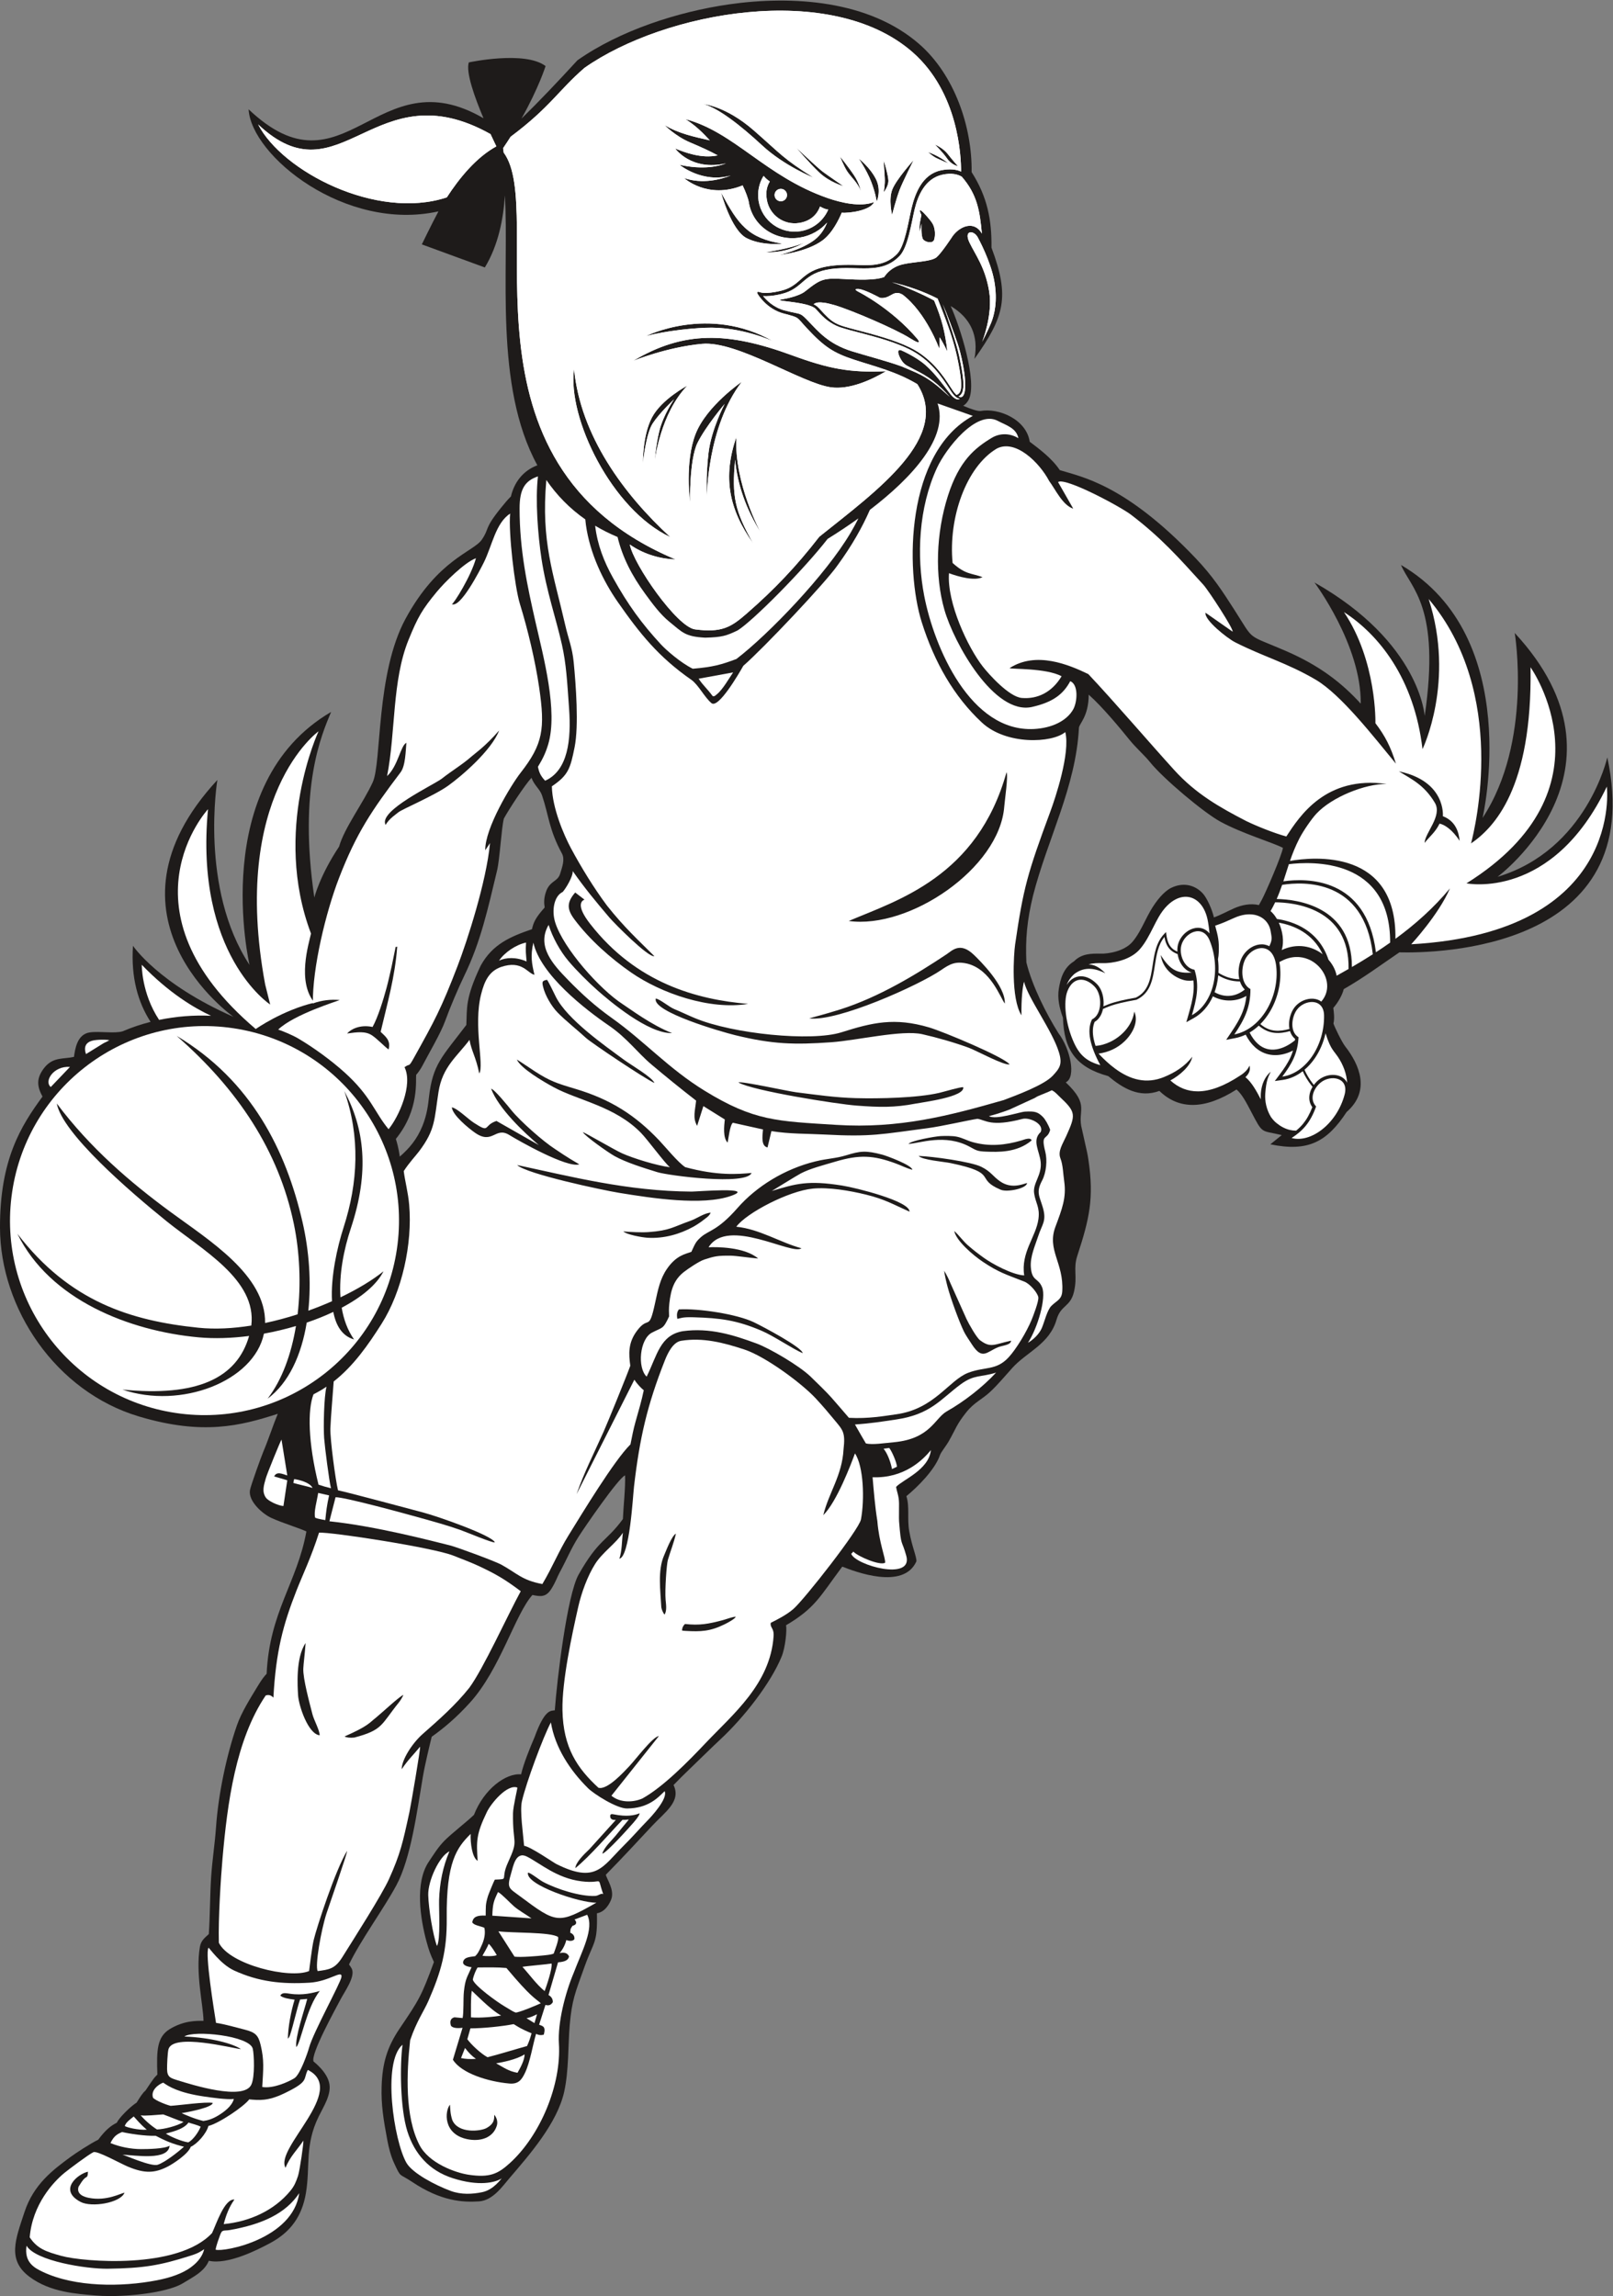 <?xml version="1.0" encoding="UTF-8" standalone="no"?>
<svg
   xmlns:dc="http://purl.org/dc/elements/1.1/"
   xmlns:cc="http://creativecommons.org/ns#"
   xmlns:rdf="http://www.w3.org/1999/02/22-rdf-syntax-ns#"
   xmlns:svg="http://www.w3.org/2000/svg"
   xmlns="http://www.w3.org/2000/svg"
   viewBox="0 0 641.973 913.68"
   height="913.68"
   width="641.973"
   xml:space="preserve"
   id="svg2"
   version="1.1"><rect x="0" y="0" width="641.973" height="913.68" fill="#808080" stroke="none"/><defs
     id="defs6" /><g
     transform="matrix(1.333,0,0,-1.333,0,913.68)"
     id="g10"><g
       transform="scale(0.1)"
       id="g12"><path
         id="path14"
         style="fill:#1e1b1a;fill-opacity:1;fill-rule:evenodd;stroke:none"
         d="m 4178.25,4011.3 c 106.5,-2.68 744.54,4.95 620.72,582.11 0,0 -61.3,-276.38 -327.55,-356.63 0,0 429.18,319.87 51.18,727.87 0,0 53.99,-323.99 -96.01,-551.99 0,0 125.43,539.05 -243.56,755.05 29.07,-69.37 118.7,-123.93 70.69,-450.93 0,0 -13.12,219.75 -329.06,398.63 0,0 140.35,-187.29 138.11,-361.65 -55.56,60.72 -120.69,112.74 -223.81,157.38 -119.86,51.9 -91.74,26.32 -153.15,122.24 -36.86,57.6 -65.4,101.39 -115.54,154.06 -211.09,221.88 -341.31,243.18 -406.02,263.45 -23.79,35.92 -63.92,65.05 -89.7,84.65 -10.14,66.66 -92.3,101.85 -147.28,91.8 -9.89,-0.43 -27.44,5.52 -51.46,15.59 5.96,3.46 11.43,9.07 16.11,17.46 27.9,52.97 -26.74,222.57 -53.49,280.31 59.14,-35.14 84.26,-88.36 71,-157.76 89.6,126.4 106.21,184.31 50.86,332.18 0.99,81.75 -11.93,151.21 -59.29,225.33 1.81,136.6 -52.04,290.98 -155.89,381.85 -150.11,131.35 -379.61,146.11 -568.39,119 -152.4,-21.88 -325.78,-77.81 -452.59,-166.94 -60.19,-65.47 -115.23,-123.57 -167.08,-173.99 51.91,92.28 71.9,156.73 71.9,156.73 -62.14,47.01 -229.23,10.91 -229.23,10.91 -9.52,-29.48 18.13,-105.94 43.9,-166.73 -319.63,186.24 -414.31,-245.32 -701.362,26.72 7.555,-138.4 288.192,-366.45 566.842,-304.69 -22.31,-41.92 -49.63,-98.58 -49.63,-98.58 l 188.1,-68.86 c 40.88,67.09 55.71,147.63 59.81,215.13 13.57,-222.97 -33.45,-567.21 97.02,-805.72 -44.23,-16.54 -69.59,-52.75 -78.85,-92.84 -10.39,-10.5 -17.86,-19.42 -29.39,-33.69 -52.56,-65.07 -33.59,-60.41 -57.67,-95.58 -24.58,-35.93 -131.05,-58.34 -227.44,-235.63 -89.37,-164.43 -71.04,-429 -98.17,-488.38 -28.17,-61.64 -84.49,-135.79 -100.5,-192.24 -58.064,-87.23 -73.872,-152.01 -73.872,-152.01 -48,326.99 20.996,484.68 50.055,554.06 C 619.57,4512.97 745,3973.91 745,3973.91 c -149.988,228 -95.996,551.99 -95.996,551.99 -377.996,-408 48.367,-707.24 48.367,-707.24 -225,99 -300.367,212.25 -300.367,212.25 -6.289,-95 15.066,-169.14 52.644,-227.11 -28.71,-7.29 -56.757,-16.7 -83.625,-28.27 -24.863,-7.24 -68.179,1 -97.949,-3.23 -37.976,-5.41 -43.972,-50.06 -47.207,-73.01 -30.371,-7.14 -60.652,0.46 -86.953,-30.52 -27.383,-33.62 -22.957,-58.26 -7.027,-88.04 C 62.098,3492.42 -0.449,3392.21 0,3189.25 c 0.547,-240.84 165.82,-489.01 414.531,-563.36 191.438,-57.21 303.399,-27.91 414.805,7.8 -14.883,-36.05 -27.664,-76.53 -43.125,-112.97 -6.055,-14.27 -37.664,-101.49 -39.902,-115.09 -5.45,-33.2 38.195,-71.13 64.152,-82.88 34.82,-15.74 84.246,-30.59 104.363,-40.21 -27.644,-152.72 -110.246,-240.33 -118.691,-424.8 -7.156,-7.86 -13.086,-14.51 -26.895,-37.34 -21.367,-35.32 -48.386,-77.88 -61.867,-116.72 -30.73,-88.59 -55.398,-203.95 -62.422,-304.63 -3.543,-50.71 -11.043,-95.37 -14.539,-148.17 -3.64,-54.85 -3.086,-113.48 -6.902,-170.26 -9.945,-9.48 -23.227,-18.2 -26.606,-37.91 -13.574,-79.19 9.883,-173.659 10.735,-221.159 -22.422,0.301 -59.344,0.66 -101.231,-24.879 -36.804,-22.981 -39.414,-60.922 -36.535,-135.633 -8.34,-8.648 -6.297,-3.629 -35.445,-47.57 C 425.293,605.941 417.18,592.18 407.93,577.551 389.883,566.332 355.266,532.309 348.879,517.5 331.348,508.641 315.969,497.18 293.367,466.859 269.297,454.93 226.992,427.422 210.32,415.109 157.883,376.43 100.422,333.711 73.047,250.52 46.203,168.93 20.605,107.539 88.574,57.102 150.496,11.16 228.137,6.77 284.824,1.762 297.781,0.621 312.336,0.039 327.793,0 h 3.523 c 77.395,0.23 176.196,13.832 215.997,38.969 27.375,17.27 62.582,33.043 76.195,66.41 55.879,-12.777 145.164,32.23 184.578,53.601 59.375,32.2 93.625,78.848 105.312,148.61 13.379,79.871 -4.16,142.359 38.332,228.93 14.254,29.058 37.137,63.55 31.805,96.269 -5.969,36.539 -47.226,66.883 -47.336,67.43 -9.636,21.953 67.531,160.222 79.861,184.191 12.39,24.059 45.22,68.32 34.46,92.289 -2.24,4.422 -2.58,4.699 -8.52,13.199 34.59,72.142 104.24,167.002 141.34,236.142 43.89,81.8 61.83,222.11 79.1,323.55 6.34,37.22 19.2,90.2 26.5,120.04 37.36,26.73 73.79,57.25 114.5,102.23 90.22,99.67 134.24,263.03 186.21,321.05 23.39,-4.77 40.26,-7.66 56.31,17.85 13.31,21.21 17.54,35.54 24.28,47.92 20.76,37.97 34.19,71.91 57.29,108.29 18.91,29.77 118.55,174.63 138.69,183 1.6,-35.46 -5.04,-93.7 -6.43,-130.34 -50.09,-68.58 -72.03,-59.14 -132.5,-166.22 -34.1,-61.85 -64.27,-312.89 -70.83,-404.84 -11.89,-1.97 -29.67,4.49 -60.31,-79.78 -14.19,-32.94 -32.97,-79.47 -40.34,-111.36 -45.7,4.22 -110.75,-43.94 -140.72,-120.93 -20.29,-19.76 -68.8,-57.22 -88.84,-77.87 -19.18,-19.8 -32.22,-41.59 -45.86,-61.73 -42.53,-62.8 -25.28,-171.01 -7.07,-238.22 7.57,-27.96 11.41,-37.99 22.25,-61.539 C 1258.6,896.5 1252.12,885.578 1193.32,798.77 c -37.51,-55.379 -51.74,-103.622 -53.9,-173.309 -1.69,-54.859 5.5,-98.75 17.3,-161.652 3.28,-17.418 9.74,-44.957 19.88,-66.778 21.34,-45.961 13.63,-29.332 53.81,-56.203 86.23,-57.66 150.45,-61.469 200.07,-58.18 41.09,2.75 70.35,45.661 89.52,68 61.86,72.102 143.93,166.063 164.56,259.411 14.09,63.73 11.3,139.359 16.48,198.859 6.62,75.512 16.01,95.652 44.4,174.672 27.69,77.13 38.94,67.88 36.83,159.04 25.14,4.23 38.16,29.62 42.75,41.84 10.57,28.07 -13.9,60.8 -16.09,73.38 50.43,51.41 90.34,94.62 138.91,146.69 37.56,40.26 86.75,72.17 63.2,121.04 13.23,13.88 32.04,32.42 42.9,42.82 30.34,29.05 71.24,69.56 96.99,93.49 69.98,65.08 150.08,167.17 182.78,247.03 11.38,27.82 16.08,78.82 13.27,93.66 87.45,51.63 100.96,85.53 167.81,174.97 37.15,-14.63 182.65,-70.88 221.34,15.76 1.03,13.29 -13.34,44.38 -21.32,89.56 -6.81,38.71 1.67,72.72 -8.56,105.03 33.67,27.63 85.52,79.16 100.45,122.99 2.72,8.06 18.97,28.38 25.24,39.45 23.22,40.85 23.3,50.21 52.67,87.36 24.14,30.52 47.21,38.52 72.45,62.19 22.61,21.2 43.23,46.27 65.62,71.02 42.84,47.45 110.68,70.74 131.87,143.77 13.11,45.2 41.5,36.87 52.32,84.26 10.68,46.83 -3.29,66.84 9.77,106.71 36.07,110.25 50.11,171.53 33.21,285.65 -1.2,8.11 -3.08,19.37 -4.01,22.86 l -15.39,69.05 c -15.42,56.98 25.62,69.91 -48.34,140.01 32.05,15.38 13.29,100.47 -21.73,146.62 -35.77,56.87 -78.46,140.77 -95.83,211.44 -3.22,68.34 1.88,125.71 19.89,199.61 42.99,168.43 127.85,324.15 136.98,500.44 0.66,12.87 28.96,33.74 29.24,99.21 41.07,-36.36 96.24,-103.17 121.05,-134 20.58,-25.59 45.15,-46.39 62.36,-67.84 38.86,-48.4 159.93,-150.17 209.76,-177.26 66.02,-35.88 157.02,-62.54 186.69,-78.17 -3.14,-22.22 -51.43,-133.38 -62.75,-154.49 -3.05,-5.7 -6.04,-11.13 -8.97,-16.35 -24.27,5.71 -50.97,0.72 -75.17,-10.09 -19.74,-8.84 -38.76,-19.44 -59.16,-26.75 -5.35,23.56 -20.82,58.35 -33.49,71.92 -12.41,13.29 -27.48,21.57 -43.86,24.4 -16.26,2.82 -33.62,0.19 -50.66,-8.3 -21.41,-10.67 -44.21,-38.18 -61.62,-68.39 -5.56,-9.65 -11.02,-20.46 -16.55,-31.38 -11.16,-22.08 -22.59,-44.67 -37.7,-61.86 -9.07,-10.31 -21.3,-17.84 -34.39,-23.21 -17.33,-7.1 -36.07,-10.38 -51.01,-11.26 -3.67,-0.22 -7.79,-0.17 -12.33,-0.1 -22.36,0.28 -53.38,0.69 -75.96,-22.74 -32.58,-19.98 -40.84,-53.86 -45.51,-82.32 -4.49,-27.18 1.4,-56.59 12.33,-86.29 3.06,-96.76 39.47,-147.92 135.23,-174.24 43.64,-36.11 92.48,-66.18 152.72,-44.17 28.6,-27.72 62.01,-42.11 100.67,-41.81 38.25,0.31 81.31,15.21 129.65,46.07 16.29,-13.99 29.55,-39.41 42.77,-64.72 37.12,-71.12 28.73,-55.9 92.23,-71.43 l -34.05,-27.5 c 113.63,-23.72 169.54,8.04 227.71,96.43 71.47,62.4 39.28,140.21 -4.29,196.01 -9.83,12.56 -32.35,58.9 -34.99,68.34 3.85,15.43 1.06,34.47 -0.46,46.26 14.68,16.84 27.24,39.31 31.14,56.17 59.77,34.21 108.65,70.69 166.2,109.83 z M 1193.69,3401.54 c 28.11,24.57 51.27,51.17 67.78,92.01 13.85,34.26 17,65.23 19.14,84.15 11.27,99.93 39.09,121.05 111.72,216.86 2.58,49.92 -4.24,77.71 42.97,177.16 35,63.58 87.77,86.36 152.95,108.66 4.74,19.83 9.47,32.86 37.99,64.85 -2.14,13 -3.3,29.4 6.15,52.8 13.13,28.21 32.87,24.47 40.13,48.25 6.02,19.75 14.76,42.64 5.23,60.16 -39.03,71.89 -38.95,113.04 -59.32,173.25 -6.66,19.66 -22.94,29.26 -31.58,52.71 -20.38,-22.25 -65.54,-91.15 -82.45,-121.69 -7.52,-29.82 -12.07,-120.91 -20.37,-155.49 -27.45,-114.34 -48.75,-212.31 -97.04,-311.99 -19.79,-40.85 -43.63,-97.56 -57.99,-137.13 -13.31,-36.72 -48.97,-97.06 -67.3,-132.29 -5.28,-10.15 -12.65,-21.01 -18.94,-27.99 -2.76,-13.94 10.78,-103.57 -60.86,-191.47 3.24,-10.21 8.28,-27.77 11.79,-52.81 v 0 0" /><path
         id="path16"
         style="fill:#ffffff;fill-opacity:1;fill-rule:evenodd;stroke:none"
         d="M 681.492,3786.86 C 999.797,3747.71 1226.08,3457.94 1186.96,3139.63 1147.8,2821.32 858.027,2595.03 539.727,2634.18 221.426,2673.32 -4.875,2963.1 34.277,3281.39 73.426,3599.7 363.191,3826.01 681.492,3786.86 v 0 z M 51.914,3171.24 C 207.383,2968.68 390.598,2911.39 592.566,2890.7 c 49.789,-5.12 103.547,-2.18 157.766,6.48 16.887,137.01 -147.039,226 -252.977,311.46 -111.117,89.62 -311.378,262.72 -327.804,351.44 100.039,-133.35 219.277,-235.22 338.445,-322.91 116.113,-85.42 285.871,-189.55 283.496,-332.35 32.754,6.89 65.371,15.69 97.082,25.9 10.723,90.83 6.074,186.71 -11.261,270.15 -45.348,218.24 -167.45,401.81 -349.813,561.01 223.508,-133.69 326.438,-341.81 375.703,-555.59 19.871,-86.24 26.465,-179.33 17.363,-264.7 24.434,8.72 48.145,18.22 70.75,28.25 -4.351,72 15.504,161.36 34.614,220.54 43.14,133.65 50.04,270.65 1.95,407.1 60.18,-111.91 76.03,-239.94 19.68,-409.82 -20.92,-63.03 -35.72,-137.5 -30.95,-206.19 51.48,24.59 95.94,51.56 128.42,77.7 -20.01,-39.84 -65.44,-77.29 -124.82,-108.73 5.79,-34.67 17.45,-67.06 36.9,-94.69 -35.56,10.13 -54.18,41.36 -61.934,82.16 -24.778,-11.71 -51.477,-22.43 -79.395,-31.9 -15.832,-96.74 -53.468,-180.17 -116.816,-227.13 43.398,56.42 70.898,133.48 84.68,216.9 -31.055,-9.2 -63.223,-16.89 -95.61,-22.78 -29.527,-141.9 -247.437,-226.61 -422.488,-166.94 221.797,-22.04 341.965,33.35 378.223,160.07 -52.032,-6.71 -103.602,-8.48 -151.055,-4.1 -206.809,19.08 -443.914,111.86 -540.801,309.21 v 0 0" /><path
         id="path18"
         style="fill:#ffffff;fill-opacity:1;fill-rule:evenodd;stroke:none"
         d="m 1631.2,5421.45 c -16.29,-184.9 21.08,-278.39 56.49,-433.33 9.43,-41.24 20.95,-66.7 25.22,-110.63 6.5,-67.17 15.73,-189.08 2.61,-254.26 -12.74,-63.21 -18.62,-83.11 -67.79,-116.24 1.17,-65.15 36.2,-145.96 56.65,-184.21 29.99,-55.99 68.33,-118.86 107.84,-171.78 51.49,-65.1 94.36,-104.03 141.51,-151.03 -17.69,-4.95 -119.33,97.79 -134.35,115.42 -38.63,45.34 -74.67,88.79 -109.36,138.55 1.2,-15.74 -20.16,-51.4 -29.84,-62.24 -25.78,-12.12 -33.7,-55.06 -22.56,-90.82 24.15,-77.61 133.42,-200.29 201.63,-244.31 21.51,-13.88 86.02,-62.55 147.32,-86.3 -70.98,-2.41 -187.33,96.36 -222.73,127.65 -27.22,24.03 -62.34,58.83 -86.82,87.87 -24.43,28.98 -47.14,69.84 -58.96,107.45 -37.25,-63.97 13.82,-118.89 57.43,-163.63 41.89,-42.99 81.19,-78.72 131.29,-114.33 97.56,-69.32 169.32,-151.01 277.36,-217.26 147.65,-90.55 215.64,-90.62 392.27,-101.72 189.22,-11.9 337.97,27.49 500.49,74.01 36.17,13.79 120.07,44.46 146.33,72.72 20.95,22.51 29.4,34.34 18.5,69.99 -20.17,65.89 -93.37,162.87 -104.2,210.77 -4.06,-13.08 -8.63,-51.99 -7.65,-100.47 -32.25,50.45 -22.91,184.4 -19.02,211.12 24.64,169.41 36.94,212.7 105.19,397.15 14.66,39.62 60.16,174.8 44.62,237.28 -39.29,-33.1 -176.22,-39.37 -249.1,28.54 -83.29,77.58 -141.67,179.73 -179.41,299.26 -49.7,157.39 -48.05,506.85 152.5,616.07 l -105.3,37.15 c 33.89,-99.85 -74.28,-219.85 -202.17,-317.7 -22.39,-51.34 -53.47,-106.57 -96.16,-165.01 -34.96,-51.05 -223.62,-250.27 -281.65,-300.46 -13.47,-23.85 -74.61,-128.83 -95.13,-111.43 -21.03,17.83 -38.19,53.46 -59.38,69.15 -98.78,68.43 -155.08,139.29 -219.72,231.86 -44.4,63.57 -83.88,145.74 -95.76,231.25 -0.73,5.41 -1.34,10.82 -1.8,16.23 -47.64,33.3 -85.83,73.11 -116.39,117.67 z m 902.94,-1316.47 c 180.46,-25.16 449.96,156.78 464.29,341.23 1.5,19.68 12.25,91.94 6.78,102.77 -87.21,-312.66 -326.04,-382.21 -471.07,-444 z M 2233.63,3857.5 c -151.63,12.61 -333.44,61.21 -471.82,239.1 -43.42,55.82 -24.91,68.88 -16.75,72.12 l -27.67,21.23 c -26.49,-30.56 -24.2,-50.96 -2.04,-80.6 44.96,-60.13 107.96,-115.87 169.08,-158.24 89.11,-61.75 234.35,-112.79 349.2,-93.61 v 0 z M 1958,3873.31 c -11.37,-39.41 196.27,-99.26 236.79,-109.18 112.26,-27.45 177.05,-28.94 287.14,-21.19 76.36,5.37 211.32,37.65 271.7,24.04 45.34,-10.21 97.43,-25.28 139.14,-40.58 21.71,-7.96 107.79,-54.75 121.61,-49.29 -18.34,22.48 -198.54,97.79 -240.37,110.11 -103.11,30.37 -169.09,14.69 -261.76,-14.61 -89.44,-28.26 -324.31,-4.81 -437.28,42.26 -23.09,9.61 -38.58,17.48 -61.86,27.13 -15.54,6.45 -44.15,30.65 -55.11,31.31 v 0 z m 246.85,-250.56 c 41.93,-24.42 293.08,-64.38 352.24,-68.88 68.29,-5.18 113.53,-6.29 176.13,5.78 23.93,4.61 147.84,20.02 142.73,49.01 -7.58,1.41 -57.75,-13.61 -71.67,-16.84 -65.39,-15.18 -179.31,-17.56 -248.79,-15.73 -61.58,1.62 -117.99,9.99 -178.19,17.46 -25.21,3.13 -165.86,34.51 -172.45,29.2 v 0 z m 211.2,191.52 c 83.31,-11.14 328,99 393.56,143.96 26.66,18.29 43.41,27.65 79.57,19.12 69.39,-18.32 96.92,-100.34 110.98,-118.9 2.55,52.76 -75.41,129.05 -92.2,145.25 -41.47,40.05 -64.84,13.04 -81.97,1.66 -90.77,-60.31 -200.95,-127.43 -317.16,-164.44 -16.71,-5.31 -43.33,-13.36 -92.78,-26.65 v 0 0" /><path
         id="path20"
         style="fill:#ffffff;fill-opacity:1;fill-rule:evenodd;stroke:none"
         d="m 3807.28,4160.68 c -4.1,-8.63 -8.62,-17.34 -13.69,-26.18 1.55,-1.36 3.07,-2.8 4.54,-4.31 5.19,-5.27 10.04,-11.82 14.36,-19.25 50.22,-7.33 124.58,-33.44 154.03,-121.59 12.67,-14.44 21.26,-31.23 24.35,-47.8 11.92,6.63 23.79,13.32 35.57,20.11 3.55,183.1 -164.9,198.73 -219.16,199.02 z m 20.89,52.07 c -4.79,-13.95 -10.05,-27.94 -16.34,-42.15 60.36,-1.18 224.88,-21.12 224.64,-203.11 21.13,12.33 41.96,24.98 62.4,38.08 -25.84,225.82 -207.48,217.22 -270.7,207.18 z m 20.07,61.76 c -5.72,-17.23 -10.88,-34.18 -16.49,-51.16 69.59,9.94 248.3,12.82 276.43,-211.76 14.37,9.35 28.53,18.92 42.45,28.78 0.91,253.61 -235.34,242.42 -302.39,234.14 z m -30.06,-174.62 c 11.32,-24.75 16.5,-55.8 8.7,-81.75 46.85,22.04 91.29,11.33 122.28,-12.52 -30.07,64.03 -87.84,86.61 -130.98,94.27 v 0" /><path
         id="path22"
         style="fill:#ffffff;fill-opacity:1;fill-rule:evenodd;stroke:none"
         d="m 1849.34,2201.14 c 8.25,26.24 6.95,51.75 10.44,77.63 -19.82,-31.13 -60.64,-58.26 -82.66,-92.95 -23.02,-36.27 -41.27,-87.07 -50.48,-127.73 -19.21,-84.78 -48.87,-222.91 -47.28,-308.85 2.05,-112.43 44.55,-173.97 107.3,-231.76 25.93,-8.05 75.51,46.56 92.2,64.2 20.1,21.28 69.25,87.44 88.5,90.22 l -141.8,-178.25 c 26.9,-22.43 67,-19.7 92.63,-8.19 62.84,34.97 138.44,112.33 187.99,164.74 82.09,86.82 193.65,176.91 203.56,319.44 1.76,25.44 -11.42,25.4 -8.4,40.17 18.06,8.94 47.41,23.75 67.6,41.4 33.43,29.24 196,236.98 201.65,267.13 11.05,59.12 8.15,158.37 -17.89,197.22 -11.21,-30.66 -54.1,-144.57 -94.55,-184.33 16.25,67.01 56.17,118.18 60.42,195.97 5.83,50.95 -1.43,57.27 -26.3,87.19 -20.9,25.13 -33.11,39.9 -56.74,65.39 -42.25,45.54 -150.42,125.29 -213.05,145.91 -61.95,20.37 -123.59,36.53 -188.75,26 -23.91,-3.85 -39.55,-35.53 -48.41,-57.91 -53.01,-134.05 -75.53,-232.46 -92.29,-376.92 -3.5,-30.17 -12.87,-209.73 -43.69,-215.72 v 0 z m 125.2,-145.17 c 0.88,-6.32 5.64,-17.77 9.71,-21.58 7.5,12.12 4.21,31.21 3.1,43.84 -2.62,30.1 3.08,106.82 6.67,119.06 8.95,30.43 17.01,48 24.12,78.76 -13.12,-7.11 -29.87,-52.74 -35.23,-64.78 -19.79,-44.48 -10.98,-106 -8.37,-155.3 v 0 z m 70.67,-49.67 c -5.09,-4.4 -8.6,-11.11 -8.75,-19.51 3.33,-0.74 5.29,-0.85 10.94,-1.17 44.54,-2.58 72.74,-1.52 115.41,19.43 8.58,4.22 30.64,15.71 34.03,22.68 -6.21,1.28 -28.2,-7.15 -37.59,-9.67 -44.23,-11.79 -70.45,-16.59 -114.04,-11.76 v 0 0" /><path
         id="path24"
         style="fill:#ffffff;fill-opacity:1;fill-rule:evenodd;stroke:none"
         d="m 885.281,2106.25 c -39.922,-101.77 -61.465,-181.2 -68.965,-319.8 -8.828,9.38 -16.863,8.46 -22.976,6.5 -89.719,-132.92 -114.434,-322.16 -128.867,-485.49 -5.032,-56.92 -13.028,-179.86 -11.028,-252.75 32.075,-65.679 212.129,-108.8 269.453,-84.421 0.04,0.07 8.223,69.281 13.508,91.791 8.77,37.34 65.254,210.91 99.884,266.73 1.8,-4.61 -53.216,-161.29 -61.622,-187.19 -15.977,-49.19 -34.746,-155.741 -26.121,-171.511 33.726,4.469 51.593,6.43 73.293,41.161 36.37,58.21 118.47,186.55 139.67,233.66 33.77,75.04 41.22,108.74 60.92,199.74 4.16,19.21 33.61,190.63 31.77,195.23 -18.3,-22.42 -36.22,-39.2 -54.9,-67.24 0.18,28.74 31.37,77.63 62.84,105.31 48.32,42.52 97.69,85.86 139.04,137.81 41.78,56.46 114.31,216.36 153.61,288.34 -45.21,34.03 -72.48,50.48 -125.52,75.28 -22.73,10.61 -50.31,20.85 -75.22,30.81 -60.87,24.34 -365.913,71.02 -401.484,68.74 -23.203,-73.05 -49.324,-126.92 -67.285,-172.7 v 0 z M 954.363,1674 c 0.2,15.05 -16.929,44.92 -21.453,62.71 -8.039,31.58 -28.64,106.29 -27.324,136.43 0.742,16.88 4.133,38.15 6.863,76.34 -30.152,-44.24 -23.953,-130.7 -22.461,-155.91 1.797,-30.53 29.731,-115.7 64.375,-119.57 v 0 z m 74.497,-3.42 c 4.3,-3.1 16.67,-4.78 29.03,-3.29 85.3,22.41 79.46,38.15 132.03,103.57 5.11,6.36 10.13,14.02 14.55,23.86 -13.95,-6.32 -61.13,-50.92 -81.34,-67.49 -21.4,-16.84 -23.24,-25.27 -94.27,-56.65 v 0 0" /><path
         id="path26"
         style="fill:#ffffff;fill-opacity:1;fill-rule:evenodd;stroke:none"
         d="m 1349.11,5050.79 c 5.68,0.96 58.01,84.52 71.96,137.05 -33.71,-12.12 -93.71,-72.1 -116.9,-100.22 -43.54,-52.76 -56.31,-74.49 -84.36,-143.4 -49.6,-122 -38.21,-275.98 -64.1,-406.79 33.15,30.77 40.06,91 57.61,99.41 -2.11,-24.1 -2.6,-69.69 -17.71,-88.64 -85.29,-112.87 -131.24,-180.13 -183.4,-315.09 -39.312,-101.73 -79.444,-267.92 -78.069,-374.33 26.98,9.7 53.679,12.55 80.199,10.22 -7.18,-3.49 -136.313,-42.85 -183.715,-88.17 16.848,-5.93 42.402,-16.42 60.012,-26.79 45.437,-26.72 98.289,-65.32 137.623,-100.72 79.44,-71.5 88.98,-118.16 131.86,-169.98 30.41,36.5 73.66,132.67 47.68,185.07 17.41,13.17 10.47,-3.56 28.36,28.59 61.72,110.87 80.86,145.56 129.9,273.18 28.3,73.55 86.21,251.65 96.98,367.26 l -14.18,-21.39 c -1.45,65.32 76.95,194.88 105.66,231.54 66.89,85.48 73.29,131.53 55.27,254.35 -11.9,81.12 -34.09,173.67 -57.51,249.6 -15.76,51.05 -34.42,213.05 -29.15,269.52 -43.54,-28.14 -53.67,-96.08 -78.83,-146.36 -10.85,-21.7 -69.38,-136.43 -95.19,-123.91 v 0 z M 151.641,3609.35 l 57.312,59.97 c -49.578,3.62 -78.328,-43.49 -57.312,-59.97 v 0 z m 105.168,98.3 52.605,32.55 c 3.84,1.84 5.906,2.77 10.156,4.9 9.942,5.01 5.059,4.77 8.45,3.44 -9.204,3.06 -39.211,2.56 -52.25,-0.87 -27.723,-7.3 -22.704,-29.65 -18.961,-40.02 v 0 z m 894.511,684.12 c 10.46,18.7 31.76,32.19 38.32,37.75 10.4,8.83 107.2,49.7 148.4,79.25 40.82,29.25 129.38,105.33 152.34,164.97 -42.31,-48.39 -70.02,-66.75 -81.68,-77 -28.93,-25.46 -57.69,-41.92 -89.49,-66.81 -23.87,-18.68 -190.96,-96.12 -167.89,-138.16 v 0 z m -38.94,-603.23 c -38.41,8.12 -65.72,-7.4 -76.05,-19.51 29.76,4.1 54.59,7.74 74.51,-5.58 15.78,-10.57 38.87,-34.96 49.38,-42.07 7.6,27.5 -10.49,39.59 -23.7,52.61 20.71,88.31 42.61,163 49.51,254.37 -8.37,-3.08 -3.66,2.32 -6.51,-9.43 l -10.05,-49.03 c -5.32,-22.56 -9.3,-42.67 -15.46,-65.14 -9.63,-35.25 -25.2,-86.52 -41.63,-116.22 v 0 0" /><path
         id="path28"
         style="fill:#ffffff;fill-opacity:1;fill-rule:evenodd;stroke:none"
         d="m 699.902,288.109 c -16.339,-23.027 -25.371,-47.859 -31.941,-73.339 76.102,7.289 150.34,39.949 199.168,99.558 12.004,14.66 16.641,26.66 22.629,44.203 5.125,15.02 17.555,101.52 15.996,105.481 C 888.027,437 865.73,416.531 852.551,382.969 818.75,441.129 1039.61,614.922 919.063,675.121 904.16,646.5 924.727,641.238 846.426,604.051 799.324,581.672 772.754,584.59 744.148,587.121 728.215,565.762 654.07,515.668 622.246,507.789 c -5.906,-22.84 -33.816,-53.859 -52.668,-62.18 -7.808,-21.961 -52.984,-50.8 -67.703,-58.5 -39.23,-20.48 -69.551,-21.82 -119.609,-0.91 -22.852,9.551 -92.43,48.641 -103.465,43.289 C 263.516,422.059 204.941,377.969 192.5,367.789 160.105,341.23 96.856,274.121 88.703,175.309 111.484,140.891 138.457,132.27 183.496,119.84 c 65.051,-17.949 348.281,-41.352 449.734,68.371 12.961,27.641 37.024,102.359 66.672,99.898 v 0 z m -328.183,20.34 c -10.535,-1.051 -52.559,-25.84 -106.281,-15.371 -15.711,3.063 -37.977,11.25 -30.821,33.473 l 8.969,14.058 c 15.769,23 17.547,6.309 19.102,30.563 -27.375,-5.192 -91.211,-53.621 -22.075,-90.121 32.539,-17.192 118.782,-3.301 131.106,27.398 v 0 0" /><path
         id="path30"
         style="fill:#ffffff;fill-opacity:1;fill-rule:evenodd;stroke:none"
         d="m 1426.05,1299.08 c -16.49,10.32 -21.9,53.67 -20.78,80.55 -41.31,-40.72 -73.16,-83.64 -71.45,-251.61 0.97,-96.73 -16.2,-159.02 -54.86,-247.282 -13.28,-30.297 -35.42,-60.797 -54.37,-117.058 -10.72,-98.391 -16.11,-227.211 27.59,-312.282 27.68,-54.75 107.89,-83.546 147.58,-89.328 62.49,-9.109 86.9,2.442 122.65,34.961 90.81,82.617 154.05,233.489 146.35,357.039 -3.81,61.121 18.14,148.879 44.24,210.942 24.71,65.088 61.61,132.328 40.13,173.278 l -37.75,-14.23 c 3.46,-2.86 11.56,-14.3 -6.02,-18.81 -5.13,-8.44 -6.02,-6.37 -6.86,-20.5 6.05,-2.31 13.99,-8.18 12.49,-19.32 -3.98,-5.69 -13.48,-6.75 -24.11,-2.56 -3.39,-13.93 -10.13,-27.2 -19.96,-39.19 13.04,2.94 23.26,1.22 28.13,-9.84 -1.89,-9.31 -9.26,-15.91 -32.87,-17.539 l -28.49,-97.621 c 8.8,-4.879 13.03,-11.989 12.93,-21.219 -5.16,-8.68 -12.52,-11.441 -22.09,-8.262 l -18.91,-59.148 c 10.29,-4.129 20.88,-4.422 14.02,-29.77 -8.25,-2.191 -15.93,-1.363 -23.01,2.617 -10.06,-32.847 -17.5,-84 -33.25,-116.847 -9.97,-20.789 -19.81,-33.942 -46.73,-31.563 -63.52,5.582 -143.51,30.75 -168.36,71.032 l 28.76,95.359 c -14.24,-1.859 -30.03,-1.359 -34.82,6.59 -3.87,13.812 -0.19,21.929 10.58,24.703 l 24.4,-2.274 c 3.83,18.512 1.5,56.704 3.91,79.321 4.11,38.761 9.9,42.441 22.82,72.453 -18.62,2.277 -26.8,8.547 -25.16,16.039 3.2,14.599 21.24,14.669 35.91,16.879 6.9,6.73 10.95,12.63 20.74,35.38 6.48,14.81 10.5,33.13 6.75,49.47 -13.19,5.64 -31.86,7.31 -36.15,16.44 2.83,16.49 14.97,21.16 40.09,19.89 0.63,26.17 -1.32,31.3 6.74,58.15 1.82,6.04 18.5,46.67 20.57,49.21 44.95,1.96 15.18,-1.65 39.08,50.65 33.52,73.29 13.75,49.18 15.19,147.72 0.3,20.56 13.49,73 12.91,76.5 -29.93,11.1 -78,-46.29 -90.92,-73 -32.69,-67.69 -31.17,-87.37 -27.64,-145.92 v 0 z m 49.75,-757.85 c -0.38,-11.718 1.47,-26.05 -23.43,-39.781 -17.07,-9.429 -84.4,-17.41 -101.99,23.992 -6.04,18.848 -5.95,32.36 -6.89,45.938 -15.45,-18.731 -21.36,-87.801 51.48,-102.981 38.46,-8 77.01,3.25 88.4,40.223 3.42,11.07 0.1,23.328 -7.57,32.609 v 0 0" /><path
         id="path32"
         style="fill:#ffffff;fill-opacity:1;fill-rule:evenodd;stroke:none"
         d="m 2471.05,5245.62 c -71.91,-92.52 -225.05,-246.9 -269.14,-273.49 -33.49,-15.88 -45.98,-20.18 -96.4,-21.42 -60.72,3.1 -68.18,16.22 -106.8,47.35 -27.68,22.31 -51.22,54.91 -71.38,82.3 -40.89,55.6 -69.06,110.86 -83.43,170.94 -24,9.99 -46.23,21.25 -66.92,33.58 6.7,-56.54 25.91,-106.42 53.38,-155.7 44.96,-80.63 85.21,-135.97 143.18,-198.75 14.95,-16.17 58.66,-54.75 94.94,-72.48 61.19,5.28 84.99,12.11 130.27,29.12 96.91,74.41 267.06,251.31 340.98,376.88 8.41,14.31 16.18,28.61 23.29,42.92 -30.71,-22.03 -61.89,-42.64 -91.97,-61.25 v 0" /><path
         id="path34"
         style="fill:#ffffff;fill-opacity:1;fill-rule:evenodd;stroke:none"
         d="m 1984.43,1507.26 c -20.49,-20.08 -49.09,-51.05 -112.01,-51.75 -30.75,-0.42 -99.04,43.11 -116.72,60.57 -53.32,52.67 -98.54,121.13 -110.89,196.44 -22.42,-41.64 -74.03,-180.29 -86.54,-235.45 -6.59,-29.03 3.91,-99.04 6.52,-132.86 19.89,-2.99 87.4,-50.02 96.33,-54.49 118.19,-59.02 137.16,-8.69 200.25,54.04 29.4,29.24 48.27,51.7 70.24,74.06 13.76,13.97 63.2,67.48 52.82,89.44 v 0 z m -145.75,-85.93 -78.64,-87.01 c -18.97,-17.9 -41.08,-40.28 -42.27,-56.85 41.53,33.28 103.89,105.71 140.77,144.15 4.17,-0.22 10.72,-0.05 19.05,0.93 -13.36,-15.91 -27.89,-33.85 -39.73,-48.5 -10.1,-12.48 -34.54,-34.59 -39.56,-53.49 12.14,2.13 80.51,78.19 93.19,92.85 15.01,17.38 18.06,24.13 18.22,27.74 -16.51,-6.71 -39.06,-10.68 -76.28,-3.31 -6.71,1.31 -12.39,2.2 -11.51,-6.96 1.21,-8.46 8.63,-9.98 16.76,-9.55 v 0 0" /><path
         id="path36"
         style="fill:#ffffff;fill-opacity:1;fill-rule:evenodd;stroke:none"
         d="m 782.969,624.18 c 32.785,-5.692 79.172,15.64 96.113,26.23 16.856,10.539 39.231,74.719 43.926,91.789 12.453,45.242 94.222,192.91 96.492,210.383 3.02,23.18 -35.699,-13.543 -95.547,-17.121 -82.73,-4.91 -151.922,2.879 -224.832,36.348 -40.754,18.711 -73.391,66.871 -76.633,68.131 -10.906,-17.81 16.723,-187.67 22.563,-224.471 21.812,-2.758 64.91,-14.809 86.758,-20.418 31.14,-7.961 39.644,-17.199 46.414,-45.551 11.015,-46.102 7.949,-71.031 4.746,-125.32 v 0 z m 53.879,272.738 c 8.242,-7.449 27.507,-10.02 42.8,-12.129 -10.781,-34.988 -19.472,-80.828 -20.156,-116.539 3.008,3.191 5.559,7.039 6.953,12.512 9.571,28.527 19.231,74.519 29.453,104.547 l 21.336,1.703 c -8.191,-33.633 -37.039,-114.774 -32.539,-143.871 14.094,14.64 30.774,119.57 70.207,167.558 -20.089,-5.437 -50.672,-13.918 -89.101,-8.179 -13.684,2.039 -23.504,4.089 -28.953,-5.602 v 0 0" /><path
         id="path38"
         style="fill:#ffffff;fill-opacity:1;fill-rule:evenodd;stroke:none"
         d="m 3204.61,4737.19 c 11.66,21.2 16.32,73.03 -9.09,83.67 -21.1,-39.53 -52.43,-62.92 -113.9,-76.93 -113.42,-25.84 -233.69,191.42 -261.87,290.02 -28.93,101.2 -25.24,228.42 10.58,340.43 33.66,105.24 81.18,142.84 130.67,172.76 25.43,15.37 55.63,13.71 79.72,-1.07 -6.45,30.54 -35.25,38.05 -62.04,52.04 -63.76,33.3 -154.32,-82.62 -181.24,-140.79 -54.81,-118.62 -61.02,-262.78 -38,-381.7 29.81,-153.66 137.84,-407.79 328.17,-397.57 52.9,2.84 97.68,24.05 117,59.14 v 0 0" /><path
         id="path40"
         style="fill:#ffffff;fill-opacity:1;fill-rule:evenodd;stroke:none"
         d="m 1627.59,4523.64 c 68.52,30.57 78.18,122.67 71.57,215.29 -6.01,84 -8.49,133.19 -21.52,191.49 -17.22,76.86 -46.23,159.27 -60.93,256.17 -10.76,71.02 -18.77,175.15 -10.51,245.5 -39.85,-13.2 -54.74,-39.29 -54.83,-95.03 -0.18,-125.29 23.39,-233.68 47.34,-338.98 23.54,-103.47 67.93,-266.44 37.91,-366.36 -7.69,-25.61 -16.49,-43.47 -30.53,-66.45 3,-14.21 6.67,-25.97 21.5,-41.63 v 0 0" /><path
         id="path42"
         style="fill:#ffffff;fill-opacity:1;fill-rule:evenodd;stroke:none"
         d="m 2952.81,3522.38 c 21.5,-12.05 91.07,12.59 108.14,13.48 27.91,1.46 37.65,-0.43 53.02,-16.06 6.23,-6.31 16.24,-22.79 21.55,-38.38 -9.15,-33.57 -29.09,-8.69 -14.49,-65.68 6.22,-24.3 3.2,-61.52 -9.62,-85.67 -18.54,-34.83 -8.12,-45.5 2.06,-79.99 12.18,-41.39 -1.94,-49.62 -13.88,-86.56 -8.68,-26.9 -24.15,-60.2 -21.81,-92.03 3.2,-43.06 22.22,-31.08 33.85,-60.5 12.42,-31.36 -12.86,-119.83 -42.42,-165.15 14.41,8.02 33.45,25.31 41.35,43.89 8.51,20.08 15.95,53.61 28.71,66.3 15.84,15.78 31,18.51 32.42,43.94 4.71,84.41 -46.28,122.79 -20.65,191.63 20.08,53.92 33.36,87.5 26.44,135.92 -3.32,23.25 -3.68,49.27 -11.28,68.7 -8.38,21.5 6.23,42.14 17.21,66.45 28.81,63.87 29.62,71.54 -19.16,117.17 -8.79,8.31 -13.64,14.89 -23.87,19.76 -20.51,-10.13 -40.25,-15.41 -50.49,-22.84 l -74.97,-34.43 c -1.39,-0.49 -28.68,-11.51 -62.11,-19.95 v 0 z m -400.16,-920.57 c 13.73,-24.24 24.62,-42.84 32.62,-56.43 19.44,-4.88 54.44,0.87 82.93,3.43 109.92,9.92 122.53,71.88 158.7,92.31 51.77,29.23 107.93,72.96 147.07,115.61 -45.01,-14.28 -65.01,-5.13 -105.16,-34.63 -59.26,-43.48 -89.27,-89.96 -192.43,-105.2 -46.52,-6.88 -73.02,-11.41 -123.73,-15.09 v 0 0" /><path
         id="path44"
         style="fill:#ffffff;fill-opacity:1;fill-rule:evenodd;stroke:none"
         d="m 550.488,774.801 c 79.278,-3.012 146.629,-21.742 168.77,-37.602 -23.633,1.832 -204.082,49.512 -216.543,-1.308 -2.586,-12.641 -4.082,-45.493 -3.867,-58.692 0.39,-23.73 9.914,-26.449 32.882,-33.519 39.579,-12.192 195.008,-61.59 218.524,-12.891 11.316,23.43 8.437,90.66 4.414,107.652 -9.219,38.95 -176.57,55.989 -204.18,36.36 v 0 z m 84.641,-198.153 c -0.402,-12.769 -66.352,-26.218 -92.856,-30.609 11.665,-5.18 37.043,-16.66 64.731,-23.391 13.172,1.653 27.898,6.122 45.457,16.911 16.23,9.961 39.98,27.019 45.809,48.851 -19.11,-2.699 -68.036,4.219 -88.524,7.238 -76.941,11.262 -106.504,30.192 -122.441,41.473 -13.77,-4.98 -38.504,-22.91 -30.215,-45.512 8.68,-8.339 36.933,-19.879 52.363,-23.757 30.266,2.007 102.774,12.5 125.676,8.796 v 0 z m -262.5,-68.75 c 1.851,-3.589 41.57,-13.429 65.613,-11.168 -21.308,17.891 -30.793,30.981 -39.012,39.391 -10.453,-8.769 -22.941,-16.98 -26.601,-28.223 v 0 z m 122.652,-22.789 c 11.699,-8.379 47.309,-23.871 67.016,-26.277 13.101,6.688 29.644,28.629 36.844,46.867 -8.86,4.653 -23.196,8.063 -36.387,12.27 -15.176,-22.25 -58.691,-29.84 -67.473,-32.86 v 0 z m -75.164,54.551 c 9.258,-11.601 29.832,-30.601 48.504,-42.32 20.578,0.39 61.418,10.719 79.289,22.351 -16.211,4.7 -42.219,16.098 -60.437,22.528 -15.52,-0.938 -58.032,-5.367 -67.356,-2.559 v 0 z m -90.312,-82.941 c 27.531,-11.457 61.355,-18.071 91.75,-18.047 19.011,0 69.597,0.68 84.793,10.117 -3.645,-45.34 -102.696,-28.43 -141.563,-26.629 4.238,0.488 85.391,-36.781 106.082,-30.148 21.738,6.949 62.063,39.008 78.52,53.75 -34.68,8.476 -55.996,17.847 -84.348,32.636 -32.051,-0.968 -78.723,6.211 -100.449,11.301 -16.082,-6.847 -24.754,-12.621 -34.785,-32.98 v 0 0" /><path
         id="path46"
         style="fill:#ffffff;fill-opacity:1;fill-rule:evenodd;stroke:none"
         d="m 1780.69,1174.35 c -49.29,-1 -212.76,53.56 -204.26,89.67 7.39,0.07 33.38,-21.45 45.68,-27.91 41.69,-21.98 110,-43.35 153.89,-41.73 11.96,0.45 18.09,9.46 25.04,5.59 -21.01,59.38 4.88,29.47 -65.06,38.19 -73.75,9.2 -122.83,53.47 -162.47,73.69 -33.73,17.18 -41.1,-28.44 -47.43,-49.78 -13.34,-45.13 -7.07,-43.46 26.69,-68.67 109.7,-81.86 114,-83.57 227.92,-19.05 v 0 z M 1481.32,694.781 c 20.91,-11.359 36.96,-23.883 63.84,-28.211 7.54,13.071 21.3,37.52 21.09,54.93 -23.57,-15.422 -67.83,-23.941 -84.93,-26.719 v 0 z m -92.93,45.86 -11.92,-30.18 c 13.55,-2.941 28.42,-3.66 44.57,-2.32 -12.56,8.711 -21.98,18.578 -32.65,32.5 v 0 z m 16.09,58.507 -9.14,-32.457 c 11.93,-16.691 42.12,-44.382 60.35,-53.73 24.19,5.73 98.53,28.328 117.86,33.398 5.64,11.68 10.31,25.84 13.57,38.032 -33.57,13.879 -40.82,19.937 -53.44,27.398 -33.87,-6.648 -90.66,-12.598 -129.2,-12.641 v 0 z m 1.64,32.93 c 25.15,-2.609 70.95,1.492 90.15,5.442 -30.9,16.07 -81.94,69.609 -87.67,73.859 -3.49,-20.891 -2.24,-58.988 -2.48,-79.301 v 0 z m 165.93,-2.726 c 13.87,3.07 20.59,6.777 31.41,11.949 -2.91,-10.02 -4.79,-16.481 -7.69,-26.512 -7.92,4.84 -15.82,9.711 -23.72,14.563 v 0 z M 1411.71,944.5 c 4.18,-17.262 72.3,-66.641 94.59,-79.559 18.04,-10.48 24.05,-15.371 33.07,-18.55 8.06,-1.02 61.54,21.148 75.31,27.66 -18.48,16.359 -29.1,17.629 -102.64,105.277 -25.96,2.461 -55.22,1.832 -86.23,1.551 -4.83,-7.918 -11.67,-23.027 -14.1,-36.379 v 0 z m 28.81,71.33 c 8.75,-1.58 34.78,-1.99 42.73,1.96 -5.87,9.71 -16.68,27.84 -24.27,33.65 -4.63,-12.46 -14.73,-28.07 -18.46,-35.61 v 0 z m 119.4,-33.131 c 20.27,-22.121 42.74,-53.469 66.22,-72.301 5.25,14 23.7,67.59 20.67,82.313 -15.51,-2.711 -82.45,-8.301 -86.89,-10.012 v 0 z m -71.9,106.151 48.2,-75.6 c 18.62,-2.62 68.44,1.74 87.38,3.72 20.92,2.17 23.43,3.18 29.51,5.31 3.48,9.72 16.18,41.64 13.17,49.59 -22.02,15.43 -136.58,11.49 -178.26,16.98 v 0 z m -18.1,46.71 116.96,-8.07 c -16.8,11.92 -37.95,23.69 -52.03,35.77 -11.76,10.11 -35.89,36.29 -47.86,42.89 -13.28,-27.35 -15.88,-35.65 -17.07,-70.59 v 0 0" /><path
         id="path48"
         style="fill:#ffffff;fill-opacity:1;fill-rule:evenodd;stroke:none"
         d="m 643.801,138.469 c 24.637,-7.867 231.043,32.09 249.566,168.66 C 853.059,246.332 782.461,214.09 686.57,197.191 c -19.226,-3.382 -23.23,3.039 -29.715,-15.859 -1.281,-3.711 -11.828,-31.223 -13.054,-42.863 v 0 z M 79.238,150.27 C 71.836,101.078 101.633,84.512 127.891,72.129 225.098,26.289 362.938,26.66 468.086,47 c 39.18,7.578 76.641,19.648 103.652,40.238 8.633,6.582 31.145,24.313 37.91,52.692 -18.007,-12.5 -28.757,-15.641 -42.902,-20.102 C 476.711,91.281 429.07,83.141 322.004,81.59 257.832,80.648 106.152,104.73 79.238,150.27 v 0 0" /><path
         id="path50"
         style="fill:#ffffff;fill-opacity:1;fill-rule:evenodd;stroke:none"
         d="m 846.238,2358.44 11.528,76.83 -39.172,11.61 c 7.597,15.96 24.773,7.24 39.179,2.82 l -17.293,107.09 c -3.5,-5.07 -43.285,-102.71 -46.718,-115.22 -5.832,-21.17 -12.657,-39.67 0.301,-58.44 6.066,-8.78 34.968,-23.5 52.175,-24.69 v 0 z m 749.492,1585.83 c -21.23,4.75 -36.86,44.78 -100,23.32 -34.27,-12.44 -48.83,-39.42 -59.46,-82.22 -23.48,-94.31 9.85,-209.97 -5.27,-235.75 -10.21,50.12 -22.81,65.41 -29.2,100.33 -37.12,-49.52 -80.77,-80.1 -92.5,-155.21 -12.84,-82.22 -8.77,-111.92 -57.9,-177.26 -10.03,-13.34 -30.51,-35.01 -45.96,-59.27 4.01,-31.4 13.03,-63.27 16.24,-100.26 10.2,-117.08 -21.61,-259.77 -82.2,-355.21 -40.02,-63.06 -83.75,-125.94 -143.171,-172.49 -2.579,-38.94 -8.477,-102.96 -9.856,-140.05 -1.16,-31.41 15.107,-153.69 22.737,-184.87 26.13,-5.05 227.06,-59.01 255.22,-66.49 43.46,-11.53 205.59,-68.27 213.05,-88.93 -6.79,-2.25 -85.43,30.94 -103.15,37.18 -40.61,14.28 -78.8,24.68 -120.65,36.36 -38.87,10.86 -225.44,62.15 -251.77,61.23 l -18.382,-71.77 c 139.092,-14.69 301.852,-57.6 360.202,-72.05 21.06,-5.29 134.36,-47.17 152.92,-57.32 45.93,-25.15 61.74,-46.82 122.71,-58 29.73,49.65 48.84,97.98 77.96,144.93 40.87,65.94 136.6,224.44 185.09,271.95 5.13,26.17 8.82,45.01 14.98,67.06 8.71,31.2 18.26,62.9 24.75,94.51 -8.35,6.93 -19.51,18.34 -28.15,31.53 l -172.43,-341.6 c 22.98,65.97 50.66,119.24 80.71,186.53 12.23,27.37 70.3,169.98 79.63,196.71 -4.59,34.99 -7.37,68.4 20.63,105.28 34.86,45.91 34.6,-5.03 53.24,81.39 8.86,41.11 15.21,72.93 35.69,102.7 28.24,41.03 55.77,44.13 72.77,50.7 11.42,24.5 12.86,30.11 29.15,44.38 23.02,20.17 49.11,18.53 108.52,86.35 57.21,65.32 141.55,116.86 232.07,139.08 38.73,9.52 59.61,8.37 93.25,18.63 40.68,12.4 57.31,15.03 108.23,1.33 11.8,-3.19 87.89,-31.14 88.53,-44.8 -20.94,5.86 -30.27,11.87 -50.28,19.16 -66.2,24.24 -107.53,26.6 -179.96,5.06 -34.43,-10.24 -74.95,-20.49 -102.79,-35.12 -12.2,-6.4 -86.26,-52.33 -86.61,-52.4 71.09,21.42 107.2,32.68 210.24,16.16 41.15,-6.59 202.33,-46.53 201.03,-77.89 -47.13,20.97 -73.34,37.04 -130.16,50.93 -49.39,12.07 -111.32,22.49 -158.88,17.9 -71.34,-6.88 -197.59,-72.35 -228.19,-113.83 69,-6.69 131.9,-47.37 194.36,-64.21 -26.86,-22.8 -220.1,94.58 -277.15,2.92 20.89,1.01 107.09,1.88 148.03,-33.58 -23.6,1.75 -65.51,8.26 -81.4,8.46 -39.23,0.45 -48.18,-1.39 -79.51,-11.57 -15,-4.87 -48,-27.12 -60.33,-36.74 -28.52,-22.28 -39.17,-50.18 -43.91,-94.37 -1.77,-16.56 -1.18,-26.11 -0.72,-38.69 -18.41,-39.46 -18.77,-31.36 -51.47,-48.52 -36.26,-19.05 -43.95,-104.26 -15.56,-131.21 31.64,64.16 40.11,124.07 108.24,135.78 79.94,10.81 149.83,-10.96 220.1,-36.87 38.67,-14.27 127.1,-66.01 160.79,-98.45 21.85,-21.02 49.03,-47.79 61.47,-61.71 13.97,-15.62 37.24,-43.05 53.37,-61.67 58.22,-3.2 105.02,5.47 141.37,10.51 113.98,15.81 157.16,101.73 214.44,123.79 49.87,19.21 83.7,5.85 121.06,46.35 22.56,24.42 53.25,75 68.45,111.6 4.64,11.13 22.36,57.04 20.12,68.05 -2.81,13.62 -24.84,39.73 -41.97,46.42 -57.47,22.49 -76.61,27.69 -123.55,59.01 -28.32,18.89 -79.38,62.18 -85.48,91.93 12.67,-10.74 26.82,-30.56 40.5,-42.39 18.12,-15.69 28.34,-23.48 48.07,-37.76 24.85,-17.98 85.28,-50.76 120.35,-52.4 -10.69,68.68 35.47,115.44 42.49,168.52 4.7,35.59 -8.58,46.87 -12.9,76.82 -4.4,30.25 23.44,53.32 19.61,92.65 -3.27,33.42 -27.1,65.01 -0.16,89.96 11.4,24.38 -33.61,45.02 -54.71,39.16 -94.39,-24.76 -109.65,-3.16 -133.92,0.43 -25.95,-3.83 -106.15,-22.41 -148.97,-27.99 -137.57,-17.9 -166.24,-26.52 -307.87,-18.96 -51.53,2.75 -103.64,1.32 -158.35,10.23 l -11.64,-48.8 c -19.28,4.04 -15.5,32.62 -13.52,53.74 l -89.86,19.93 c -8.88,-6.1 -13.12,-46.93 -15.68,-59.22 -14.42,14.48 -10.75,48.37 -8.48,69.08 l -63.98,39.89 -18.66,-58.95 c -13.79,24.55 -6.04,44.54 -3.02,75.28 -48.46,37.63 -89.2,70.79 -133.42,107.96 -40.95,34.42 -72.55,78.79 -126.58,115.77 -70.81,48.46 -204.44,151.76 -225.92,247.86 -9.34,-40.4 -4.46,-63.14 3.24,-95.94 v 0 z m 431.18,-998.89 c -5.11,-6.82 -7.12,-14.34 -4.54,-28.18 11.74,2.24 14.52,5.71 48.91,4.72 78.68,-2.29 127.92,-8.45 202.17,-40.05 37.47,-15.96 94.88,-55.52 123.19,-66.96 -2.34,17.46 -117.73,78.65 -145.84,92.19 -50.54,24.34 -166.01,41.84 -223.89,38.28 v 0 z m -72.95,675.93 c -6.34,16.96 -69.56,53.61 -89.33,68.16 -60.87,44.74 -171.09,121.62 -205.1,189.18 -4.48,8.9 -21.44,44.8 -26.23,50.73 -13.49,-2.94 -15.69,-4.42 -11.86,-20.67 6.2,-26.38 25.52,-58.59 42.93,-76.56 23.34,-24.11 59.91,-52.98 85.85,-76.85 16.68,-15.03 174.5,-120.89 203.74,-133.99 v 0 z m -410.77,69.99 c 10.82,-25.68 77.74,-65.14 109.84,-82.55 73.59,-39.91 183.42,-56.76 261.11,-136.68 19.83,-20.41 71.68,-91.11 86.04,-102.23 -39.14,4.79 -110.07,26.74 -143.02,41.62 -22.88,10.32 -110.28,61.75 -117.14,63.2 7.34,-12.49 75.71,-60.86 94.96,-71.57 34.2,-19.04 85.24,-34.89 127.65,-47.98 33.39,-10.28 265.45,-40.5 281.38,-2.38 -41.53,-3.57 -100.88,-8.88 -197.99,17.28 -21.13,13.54 -59.98,61.13 -78.07,80.17 -70.8,74.45 -143.67,122.07 -251.58,154.1 -53.85,15.99 -74.99,22.95 -119.85,52.04 -11.71,7.59 -39.48,26.6 -53.33,34.98 v 0 z m 65.77,-255.39 -126.64,72.06 c -41.39,-13.68 -16.91,-38.21 -67.6,-5.38 -17.48,11.33 -49.14,43.02 -65.61,46.02 1.76,-23.09 49.51,-62.05 68.8,-75.6 53.02,-37.25 60.53,18.95 102.3,-6.7 28.86,-17.74 173.18,-99.68 209.43,-87.85 -39.82,22.88 -60.76,38.14 -72.82,45.9 -35.38,22.77 -103.61,83 -129.93,115.58 -9.26,11.5 -50.95,63 -60.52,64.23 21.66,-58.35 97.87,-130.55 142.59,-168.26 v 0 z m -64.88,-59.54 c 27.57,-26.61 254.01,-74.76 304.88,-83.06 96.66,-15.76 248.57,-39.22 333.91,-8.94 77.74,27.59 -104.33,12.63 -117.81,12.71 -191.94,1.24 -360.21,44.93 -520.98,79.29 v 0 z m 317.06,-198.21 c 9.59,-9.45 55.23,-17.82 72.2,-18.85 48.99,-3 96.7,10.84 136.36,32.61 7.56,4.15 21.22,13.01 27.29,17.81 12.54,9.93 19.92,13.46 24.96,24.37 -18.82,-0.7 -41.06,-17.3 -59.61,-23.83 -53.82,-18.97 -61.56,-29.38 -126.2,-34.08 -19.95,-1.45 -51.63,0.04 -75,1.97 v 0 z m 851.26,261.27 c 32.54,1.24 109.36,32.03 184.18,-9.21 18.86,-10.38 22.24,-12.99 49.12,-13.89 32.01,-1.06 90.48,-3.98 134.43,33.52 -3.04,10.69 -23.02,2.11 -30.11,0.03 -48.07,-14.13 -95.86,-19.23 -146.44,-4.97 -16.71,4.72 -29.87,12.73 -47.18,16.22 -12.62,2.55 -34.44,2.37 -48.18,1.69 -16.26,-0.78 -88.47,-13.64 -95.82,-23.39 v 0 z m 30.5,-35.92 c 9.86,-11.95 76.06,-17.32 94.78,-21.19 147.94,-30.72 69.67,-45.72 150.34,-79.71 19.57,-8.23 77.94,3.95 78.49,20.07 -14.91,-3.98 -46.77,-17.99 -79.87,4.53 -22.37,15.24 -27.41,29.59 -57.24,44.14 -30.82,15.07 -145.2,30.89 -186.5,32.16 v 0 z m 275.89,-551.48 c -50.1,-10.59 -59.87,-23.08 -91.91,0.82 -10,6.05 -34.95,50.36 -41.18,63.96 l -47.92,106.71 c -5.02,12.48 -10.98,24.25 -18.68,37.31 0.93,-11.29 6.79,-35.63 10.14,-48.11 9.93,-36.97 34.3,-103.4 48.87,-133.61 4.94,-10.26 15.94,-26.1 23.94,-38.46 30.85,-47.77 44.13,-21.83 77.92,-8.17 13.55,5.46 38.39,6.2 38.82,19.55 v 0 z m -413.51,-407.68 c 3.83,-43.63 7.21,-86.96 14.23,-130.47 5.26,-66.38 25.07,-111.64 23.15,-124.73 -15.17,-9.31 -79.83,17.98 -95.02,33.28 -1.08,-1.58 -2.31,-3.47 -6.15,-6.54 12.01,-34.09 185.64,-82.63 164.43,-6.12 -14.38,51.85 -15.17,22.7 -21.54,102.8 -0.68,8.44 0.1,36.74 -0.1,53.51 -0.31,23.1 -6.24,33.26 -8.77,49.47 20.15,21.78 97.62,50.64 103.86,109.71 -24.16,-29.41 -79.8,-84.54 -174.09,-80.91 v 0 0" /><path
         id="path52"
         style="fill:#ffffff;fill-opacity:1;fill-rule:evenodd;stroke:none"
         d="m 1304.61,1045 c 11.25,17.88 5.57,108.84 6.43,137.73 1.5,49.27 11,98.57 30.86,144.86 -30.28,-14.03 -64.59,-88.4 -63.32,-130.92 1.21,-40.12 13.71,-118.08 26.03,-151.67 v 0 z m 194.07,-693.398 c -19.72,-12.821 -68.65,-24.942 -147.46,0.429 -69.81,22.469 -113.86,72.758 -134.97,139.828 -22.07,70.051 -22.29,200.723 -14.41,258.493 -61.34,-52.051 -25.8,-286.352 11.4,-352.172 17.66,-31.27 86.19,-67.16 132.1,-84.2 31.95,-11.871 65.29,-9.839 94.4,-3.871 35.29,7.262 57.03,41.621 58.94,41.493 v 0 0" /><path
         id="path54"
         style="fill:#ffffff;fill-opacity:1;fill-rule:evenodd;stroke:none"
         d="m 2085.93,4828.19 c 13.85,-20.9 23.86,-27.57 41.66,-51.63 5,-2.98 10.27,3.14 13.25,5.53 16.87,13.5 36.62,48.37 48.19,64.98 l -103.1,-18.88 v 0 0" /><path
         id="path56"
         style="fill:#ffffff;fill-opacity:1;fill-rule:evenodd;stroke:none"
         d="m 941.047,2323.58 c 9.129,-4.22 29.93,-6.83 30.262,-7.2 2.363,24.94 4.687,44.58 11.269,73.79 L 950,2397.51 c -3.562,-23.67 -14.023,-58.38 -8.953,-73.93 v 0 z m 548.863,1662.96 c 21.22,9.95 50.95,11.25 82.33,-2.49 -1.88,23.4 -3.38,30.56 -1.62,56.47 -31.15,-6.74 -64.18,-29.72 -80.71,-53.98 v 0 z M 988.184,2411.45 c -5.625,23.27 -18.34,122.65 -20.352,149.18 -2.383,31.38 -0.691,124.86 7.063,154.16 -15.696,-11.19 -31.809,-18.8 -38.879,-22.89 -17.813,-45.51 -16.36,-143.59 14.98,-269.64 14.18,-4.75 21.414,-6.86 37.188,-10.81 v 0 0" /><path
         id="path58"
         style="fill:#ffffff;fill-opacity:1;fill-rule:evenodd;stroke:none"
         d="m 875.813,2427.34 c 15.906,-4.66 40.742,-9.89 57.324,-14.84 -6.782,15.28 -38.926,24.47 -54.961,26.3 l -2.363,-11.46 v 0 z m 1762.337,102.21 c 13.4,-16.4 22.3,-44.91 25.06,-60.73 l 14.9,6.92 c -0.86,13.47 -15.5,46.92 -23.12,56.07 l -16.84,-2.26 v 0 0" /><path
         id="path60"
         style="fill:#ffffff;fill-opacity:1;fill-rule:evenodd;stroke:none"
         d="m 3819.84,3982.34 6.88,3.53 c 28.81,14.81 56.72,14.34 79.64,4.73 14.38,-6.04 26.85,-15.63 36.35,-27.25 9.48,-11.57 16.04,-25.19 18.68,-39.34 3.73,-19.96 -0.49,-41.03 -15.62,-58.78 l -0.8,-0.93 c -5.04,3.78 -10.83,6.27 -16.99,7.6 l -0.04,-0.02 c -9.12,1.95 -19.03,1.32 -28.51,-1.49 -13.89,-4.13 -27.16,-13.04 -35.83,-25.35 -0.99,-1.42 -1.94,-2.9 -2.85,-4.42 -7.63,-12.84 -12.34,-29.95 -12,-46.05 0.08,-4.05 0.48,-8.03 1.22,-11.91 -14.61,-4.07 -29.12,-6.52 -43.41,-5.04 -14.61,1.51 -29.12,7.18 -43.47,19.52 10.18,10.29 19.29,22 27.17,34.8 24.4,39.68 36.82,89.89 31.35,138.93 -0.46,4.04 -1.04,7.86 -1.77,11.47 v 0 0" /><path
         id="path62"
         style="fill:#ffffff;fill-opacity:1;fill-rule:evenodd;stroke:none"
         d="m 3628.17,4090.96 c 22.9,7.72 31.86,11.95 57.51,23.43 21.73,9.72 41.66,12.2 58.43,9.24 v 0.03 c 13.63,-2.41 25.15,-8.49 33.7,-17.2 8.57,-8.72 14.26,-20.13 16.24,-33.2 2.33,-15.27 5.73,-23.09 -3.25,-41.62 l -1.01,-2.05 c -4.41,2.41 -9.1,4.01 -13.91,4.88 -10.23,1.86 -20.93,0.31 -30.95,-3.87 -13.16,-5.5 -25.29,-15.73 -33.56,-28.83 -0.96,-1.49 -1.88,-3.06 -2.75,-4.7 -7.97,-15.1 -11.91,-35.49 -10.15,-54.4 0.37,-3.89 0.96,-7.75 1.82,-11.51 -24.77,0.29 -45.32,8.38 -62.36,19.08 0.74,13.31 0.32,26.95 -1.35,40.65 1.33,6.57 2.07,13.39 2.32,20.36 1.2,35.95 -1.9,46.36 -10.73,79.71 v 0" /><path
         id="path64"
         style="fill:#ffffff;fill-opacity:1;fill-rule:evenodd;stroke:none"
         d="m 3294.53,3850.14 c 0.07,0.61 0.13,1.22 0.19,1.83 1.48,15.78 -1.09,32.79 -7.46,46.71 -2.97,6.51 -6.77,12.37 -11.35,17.2 -8.81,9.24 -18.53,16.05 -28.41,20.01 -9.11,3.62 -18.38,4.87 -27.35,3.43 -9.1,-1.46 -17.68,-5.64 -25.25,-12.84 -3.59,-3.43 -6.96,-7.57 -10.02,-12.41 4.39,11.75 11.75,22.74 22.88,32.68 32.23,24.61 65.59,15.48 92.37,2.14 -19.93,21.07 -36.35,25.96 -50,26.36 13.44,4.23 28.16,4.03 39.99,3.87 5.2,-0.06 9.95,-0.13 13.8,0.11 16.68,0.99 37.69,4.69 57.37,12.75 15.65,6.42 30.48,15.61 41.73,28.41 16.63,18.92 28.69,42.77 40.48,66.06 5.18,10.28 10.35,20.46 16.06,30.39 15.37,26.65 33.31,44.07 51.37,53.06 13.12,6.54 26.3,8.6 38.45,6.5 12.05,-2.09 23.29,-8.31 32.64,-18.35 12.07,-12.93 21.08,-32.13 24.98,-56.97 l 1.77,-11.23 c 1.24,-8.39 2.01,-15.47 2.48,-22.09 -3.73,4.56 -7.87,8.12 -12.3,10.78 -9.24,5.55 -19.45,7.09 -29.54,5.53 -9.51,-1.46 -18.82,-5.73 -26.95,-11.95 -11.92,-9.12 -21.47,-22.61 -25.28,-37.66 -0.39,-1.55 -0.73,-3.12 -1.02,-4.71 -0.9,-5.21 -1.16,-10.67 -0.86,-16.2 -2.12,0.88 -4.13,1.83 -6.03,2.87 -15.06,8.2 -23.8,22.29 -26.96,48.65 l -0.82,6.85 -4.82,-4.93 c -24.61,-25.12 -29.89,-59.71 -35.07,-93.53 -6.1,-39.92 -12.05,-78.74 -50.38,-97.34 -35.75,-6.38 -59.53,-11.55 -82.25,-20.05 -4.83,-1.81 -9.6,-3.76 -14.44,-5.93 v 0 0" /><path
         id="path66"
         style="fill:#ffffff;fill-opacity:1;fill-rule:evenodd;stroke:none"
         d="m 3851.56,3776.22 c 2.8,-9.05 7.72,-17.15 15.27,-23.22 -0.12,-1.44 -0.24,-2.86 -0.37,-4.26 -33.86,-27.85 -77.4,-40.6 -110.54,-10.73 -9.36,8.43 -17.77,19.68 -24.9,33.9 9.7,5.76 18.83,12.69 27.3,20.61 15.61,-13.61 31.49,-19.83 47.55,-21.49 15.23,-1.58 30.47,0.96 45.69,5.19 v 0 z m -149.4,148.24 c 3.01,-9.2 7.72,-17.54 14.41,-24.14 -25.36,-20.79 -58.07,-26.16 -90.23,-7.99 2.44,6.74 4.51,13.71 6.23,20.88 2.26,9.53 3.87,19.4 4.78,29.49 17.77,-10.63 39.11,-18.4 64.81,-18.24 v 0 z m 216.83,-314.66 c -3.83,-6.29 -6.74,-13.08 -8.37,-20 -3.25,-13.83 -1.53,-28.18 7.62,-40.61 -8.02,-21.09 -17.09,-36.85 -27.55,-49.6 -6.34,-7.74 -13.29,-14.43 -20.89,-20.6 -6.46,0.03 -12.69,0.79 -18.69,2.19 -14.61,3.45 -28.04,10.85 -40.59,21.14 -5.72,4.69 -11.07,10.85 -16.16,17.97 l 0.06,0.05 c -13.1,21.67 -18.31,46.54 -16.69,69.1 2.96,41.18 8.88,49.52 16.38,65.49 -17.34,-14.25 -27.67,-38.06 -29.57,-64.52 -0.42,-5.88 -0.44,-11.88 -0.02,-17.97 -13.5,25.82 -27.39,51.07 -46.01,66.36 11.31,10.37 15.6,22.21 12.24,34.26 -3.07,-6.76 -7.28,-12.39 -12.17,-17.26 -3.36,-3.35 -7.07,-6.38 -10.97,-9.2 l -0.07,0.05 -5.53,-3.64 c -47.46,-31.3 -88.91,-46.37 -124.87,-46.66 -31.37,-0.25 -58.84,10.95 -82.75,32.59 28.08,15.18 60.01,42.23 65.49,70.93 -21.33,-28.5 -51.98,-47.55 -84.52,-60.82 -52.46,-21.4 -100.75,-8.34 -146.54,25.61 -16.57,12.27 -32.82,27.26 -48.86,44.33 29.99,4.11 56.28,16.43 77.1,36.21 25.9,24.6 43,60.42 29.55,89.28 -2.34,-16.47 -8.75,-31.59 -17.81,-44.85 -13.41,-19.59 -32.6,-35.18 -53.26,-45.22 -14.72,-7.13 -30.12,-11.43 -44.56,-12.28 -2.4,7.28 -4.27,14.32 -5.61,21.07 -3.81,19.38 -3.1,36.37 2.92,50.53 3.03,1.75 5.77,3.82 8.25,6.18 8.54,8.13 14.06,19.68 16.71,32.38 6.09,2.83 12.03,5.32 18.08,7.58 22.34,8.36 45.9,13.47 81.48,19.81 l 0.85,0.28 c 41.89,20.04 48.11,60.69 54.49,102.5 4.66,30.46 9.43,61.57 28.62,84.74 4.15,-24.34 13.72,-38.09 29.33,-46.59 3.1,-1.69 6.43,-3.16 9.96,-4.45 1.27,-8.31 3.81,-16.55 7.56,-24.04 7.27,-14.5 19.02,-26.45 34.58,-31.3 -39.35,-2.41 -63.37,4.45 -92.58,52.57 2.59,-17.63 10.02,-32.47 20.31,-44.34 11.4,-13.17 26.32,-22.68 42.04,-28.35 12.32,-4.45 23.24,-5.18 35.12,-3.28 1.44,-12 1.32,-23.76 0.14,-35.47 -2.16,-21.42 -7.89,-42.9 -14.36,-65.42 l -6.83,-23.73 21.62,11.88 c 25.51,14.03 45.01,37.14 57.68,65.29 16.74,-9.03 35.45,-13.2 53.91,-12.33 16.01,0.75 31.86,5.25 46.15,13.62 -1.63,-17.3 -5.54,-32.79 -11.28,-47.55 -8.01,-20.57 -19.76,-40.08 -34.01,-61.17 l -15.09,-22.38 26.51,5.06 c 11.05,2.12 21.69,5.65 31.79,10.45 7.87,-15.55 17.23,-27.96 27.69,-37.44 14.06,-12.75 30.03,-20.15 46.93,-22.72 16.78,-2.54 34.41,-0.33 51.92,6.16 4.91,1.83 9.81,3.98 14.7,6.46 -2,-6.67 -4.42,-13.05 -7.18,-19.26 -8.03,-17.87 -19.29,-34.61 -32.83,-52.63 l -14.33,-19.08 23.66,3.29 c 21.64,3.01 41.91,12.21 59.78,26.05 6.1,-13.66 15.02,-28.94 26.35,-43.07 0.96,-1.22 1.97,-2.43 2.98,-3.63 v 0 0" /><path
         id="path68"
         style="fill:#ffffff;fill-opacity:1;fill-rule:evenodd;stroke:none"
         d="m 4021.28,3631.39 c 0.4,-3.04 0.65,-6.07 0.82,-9.06 -3.91,7.72 -9.96,13.48 -17.3,17.36 -7.83,4.12 -17.11,6.02 -26.68,5.79 -14.24,-0.36 -29.29,-5.48 -41.03,-14.99 -1.48,-1.2 -3.03,-2.57 -4.64,-4.07 -3.49,-3.32 -6.73,-6.98 -9.61,-10.89 -0.55,0.68 -1.11,1.36 -1.67,2.05 -11.48,14.32 -20.38,29.73 -26.26,43.18 11.59,9.81 22.07,21.61 31.15,34.93 14.55,21.34 25.52,46.65 31.65,73.93 4.29,-13.59 7.97,-23.43 11.54,-31.27 5.93,-13.08 11.29,-20.31 18.3,-29.28 17.81,-22.78 30.29,-50.78 33.73,-77.68 v 0 0" /><path
         id="path70"
         style="fill:#ffffff;fill-opacity:1;fill-rule:evenodd;stroke:none"
         d="m 3260.44,3811.21 c 30.49,13.95 31.52,72.88 8.01,97.57 -27.69,29.07 -63.98,30.36 -81.27,-12.96 -12.73,-31.88 -6.19,-98.71 19.75,-154.97 17.37,-37.66 39.08,-55.48 78.41,-66.3 -30.26,55.95 -41.51,102.89 -24.9,136.66 v 0 z m 595.97,-354.12 c 32.22,21 55.32,44.17 73.14,94.06 -20.8,21.98 -7.77,54.14 13.78,71.6 29.91,24.23 84.85,15.16 71.36,-35.93 -23.11,-87.41 -101.13,-145.41 -158.28,-129.73 v 0 z m -27.9,183.18 c 27.83,37.06 46.42,69.11 48.54,117.68 -26.01,15.45 -21.28,58.7 -5.3,81.38 22.14,31.49 80.53,36.84 81.52,-16 1.67,-90.41 -53.97,-173.21 -124.76,-183.06 v 0 z m -143.09,125.98 c 29.29,43.36 48.43,80.55 48.05,135.41 -30.21,15.96 -29.36,67.61 -12.66,94.1 23.18,36.75 81.55,46.76 89.67,-26.14 10.22,-91.94 -45.8,-188.24 -125.06,-203.37 v 0 z m -126.68,57.46 c 13.21,46.05 23.51,87.98 7.65,135.66 -30.82,5.34 -46.32,44.76 -39.27,72.56 9.79,38.57 64.23,65.26 84.66,14.59 34.95,-86.72 11.71,-187.2 -53.04,-222.81 v 0 0" /><path
         id="path72"
         style="fill:#ffffff;fill-opacity:1;fill-rule:evenodd;stroke:none"
         d="m 3262.99,3851.92 c -22.9,-17.78 -41.46,-15.15 -54.67,12.53 -15.42,-51.15 0.7,-103.86 45.22,-157.98 -14.48,30.13 -19.06,63.14 -14.72,90.95 3.13,20.13 20.85,22.87 24.17,54.5 v 0 z m 712.28,-236.36 c 13.47,2.94 30.41,-20.69 22.92,-38.78 -19.33,-46.65 -60.06,-89.13 -96.19,-102.77 22.78,21.57 42.7,46.44 52.8,82.66 14.33,2.25 23.48,8.94 28.78,23.22 4.25,11.44 1.56,22.67 -8.31,35.67 v 0 z m -61.64,216.29 c 37.68,-21.76 0.75,-123.09 -43.54,-153.58 17.65,31.45 29.92,62.15 29.67,91.15 24.2,20.24 25.29,41.15 13.87,62.43 v 0 z m -124.66,137.06 c 5.25,-61.45 -14.58,-116.18 -59.45,-164.25 19.84,43.88 31.29,84.29 22.84,116.53 15.26,4.42 27.25,21.13 36.61,47.72 v 0 z m -187.71,41.43 c -3.73,-24.17 -11.15,-39.27 -25.4,-37.57 20.29,-29.83 21.85,-66.64 9.7,-108.58 31.21,47.95 31.99,96.8 15.7,146.15 v 0 0" /><path
         id="path74"
         style="fill:#ffffff;fill-opacity:1;fill-rule:evenodd;stroke:none"
         d="m 1334.05,6265.09 c -210.09,-69.24 -491.909,78.45 -563.288,217.71 246.738,-232.21 346.528,165.86 693.798,-28.81 10.21,-22.15 17.44,-36.64 17.44,-36.64 -59.46,-32.34 -110.08,-93.91 -147.95,-152.26 z M 2402.4,6130.42 c 0,0 -28.7,-17.03 -60.92,-24.03 -32.19,-7.01 -55.16,-4.86 -55.16,-4.86 0,0 71.97,9.42 116.08,28.89 v 0 z m -66.19,-3.63 c 0,0 -60.74,-7.1 -107.05,16.64 -46.32,23.74 -76.18,135.79 -76.18,135.79 51.63,-95.33 80.03,-135.83 183.23,-152.43 z m 495.59,239.8 c 0,0 -30.52,12.78 -38.9,17.33 -8.38,4.56 -22.2,16.27 -22.2,16.27 0,0 30.33,-8.99 61.1,-33.6 v 0 z m 28.23,-8.32 c 0,0 -18.86,3.47 -32.28,22.82 -13.41,19.35 -36.49,41.86 -36.49,41.86 0,0 24.76,-10.54 38.23,-28.05 13.5,-17.51 30.54,-36.63 30.54,-36.63 v 0 z m -221.6,17.34 c 0,0 13.36,-42.46 14.1,-59.79 0.73,-17.34 -14.06,-35.61 -14.06,-35.61 0,0 4.48,24.29 3.13,42.74 -1.36,18.46 -3.17,52.66 -3.17,52.66 v 0 z m 89.34,0.74 c 0,0 -32.57,-64.74 -42.05,-89.62 -9.45,-24.88 -22.2,-73.63 -22.2,-73.63 0,0 -11.27,45.22 0.69,75.59 11.95,30.38 63.56,87.66 63.56,87.66 v 0 z m -163.55,4.41 c 0,0 23.46,-34.3 36.75,-68.57 13.28,-34.27 16.67,-60.01 16.67,-60.01 0,0 15.19,33.89 -2.85,68.65 -18.01,34.77 -50.57,59.93 -50.57,59.93 v 0 z m 6.45,-98.26 c 0,0 -4.29,23.46 -20.14,47.56 -15.84,24.1 -42.47,57.03 -42.47,57.03 0,0 10.95,-27.88 21.24,-43.99 10.29,-16.11 33.42,-35.93 41.37,-60.6 v 0 z m -52.72,16.32 c 0,0 -40.84,11.08 -72.01,40.7 -31.17,29.64 -68.1,73.59 -68.1,73.59 0,0 62.35,-59.26 79.25,-71.75 16.88,-12.47 60.86,-42.54 60.86,-42.54 v 0 z m -88.97,25.19 c 0,0 -87.14,34.83 -153.2,96.02 -66.07,61.19 -131.18,111.52 -175.59,123.69 0,0 67.1,-5.89 150.36,-78.66 83.23,-72.77 86.65,-83.24 178.43,-141.05 v 0 z m 41.87,-60.89 c -185.3,64.56 -278.42,197.12 -424.68,235.69 40.5,-24.75 67.7,-58.84 73.13,-63.46 -46.99,10.58 -93.49,20.37 -135.14,45.57 0,0 31.72,-32.93 76.39,-51.86 31.11,-13.18 59.68,-25.96 82.34,-38.6 -48.73,-10.41 -98.89,9.17 -127,20.57 0,0 47.47,-68.17 151.95,-44.47 -21.1,-8.15 -68.16,-20.12 -139,-4.12 0,0 68.14,-56.52 153.33,-31.95 -29.21,-11.49 -84.2,-26.7 -139.51,-7.79 0,0 69.79,-64.47 174.65,-21.89 9.44,-19.81 16.7,-39.12 18.8,-51.85 11.43,-69.31 79.65,-115.77 152.38,-103.78 32.93,5.42 61.13,21.91 81.07,44.76 -6.49,-16.34 -17.52,-35.76 -36.03,-50.48 -38.99,-31.02 -107.66,-46.59 -107.66,-46.59 0,0 83.38,8.66 130.9,44.48 28.85,21.75 48.18,62.36 56.58,82.09 21.71,-2.17 85.74,6.52 96.44,31.6 -41.34,-15.77 -99.81,-1.55 -138.94,12.08 z m -272.28,-713.35 c -41.13,-119.82 -22.73,-215.12 50.01,-317.43 -54.71,96.83 -63.96,140.16 -53.67,249.69 6.84,-77.68 34.68,-150.28 75.61,-216.27 0,0 -79.05,146.05 -71.95,284.01 v 0 z m -146.53,153.15 c 0,0 -76.73,-40.3 -105.43,-94.76 -28.69,-54.47 -26.93,-136.53 -26.93,-136.53 0,0 8.29,86.54 28.97,118.37 20.68,31.83 63.76,72.17 63.76,72.17 0,0 -32.48,-47.24 -43.84,-94.57 -11.35,-47.34 -13.35,-87.94 -13.35,-87.94 0,0 16.39,140.04 96.82,223.26 v 0 z m 162.62,11.54 c 0,0 -105.23,-71.62 -137.97,-155.89 -32.75,-84.27 -16.47,-203.7 -16.47,-203.7 0,0 -2.37,127.66 22.47,177.55 24.86,49.89 80.95,115.96 80.95,115.96 0,0 -39.46,-74.35 -48.11,-145.31 -8.66,-70.97 -4.79,-130.54 -4.79,-130.54 0,0 0.49,207.08 103.92,341.93 v 0 z m 93.68,121.03 c 0,0 -95.66,45.28 -203.38,40.25 -107.73,-5.05 -176.54,-24.87 -176.54,-24.87 0,0 187.11,94.45 379.92,-15.38 v 0 z m -306.88,-584.62 c -174.52,81.49 -308.05,355.71 -287.47,501.73 19.38,-199.34 148.49,-374.05 287.47,-501.73 z m -120.98,-22.18 c 10.94,-59.12 140.62,-246.1 194.65,-253.21 80.33,-10.56 107.71,6.77 153.76,46.78 82.75,71.9 149.17,141.89 217.25,229.71 174.99,139.83 393.95,297.16 292.65,455.67 -64.06,37.77 -121.67,50.96 -188.86,72.97 -62.24,20.4 -89.64,38.99 -140.82,93.88 -33.18,35.58 -20.33,30.73 -69.42,43.82 -50.7,13.51 -76.27,56.47 -76.34,56.59 -5.03,7.53 -2.62,10.09 6.07,7 0.04,-0.02 15.84,-6.64 60.82,4.03 82.67,19.61 49.31,85.51 233.73,77.16 49.18,-2.23 84.56,2.83 114.39,33.16 23.27,23.67 33.42,94.95 43.01,135.49 10.69,45.26 32.1,101.46 86.89,113.77 26.49,5.94 49.17,2.87 61.2,-3.48 0.23,44.49 -7.01,235.91 -145.03,356.66 -242.99,212.63 -740.54,120.79 -979.26,-47.01 -77.6,-66.93 -101.85,-116.9 -220.6,-205.65 -7.05,-11.14 -14.52,-22.53 -22.41,-34.12 0,0 0.77,-4.72 1.78,-13.17 130.97,-176.72 -169.91,-927.73 513.03,-1214.45 -39.38,0.94 -91.69,12.92 -136.49,44.4 z m 600.95,469.32 c -87.61,11.84 -280.02,139.52 -385.28,129.81 -105.25,-9.72 -205.86,-50.77 -205.86,-50.77 151.8,90.17 281.98,87.16 473.86,16.84 110.1,-40.36 173.62,-52.85 281.35,-47.81 -46.21,-27.3 -110.07,-55.37 -164.07,-48.07 v 0" /><path
         id="path76"
         style="fill:#ffffff;fill-opacity:1;fill-rule:evenodd;stroke:none"
         d="m 2799.38,5962.9 c -42.96,21.75 -86.56,37.08 -136.52,48.83 36.93,-11.31 99.83,-39.57 126.27,-54.7 23.17,-56.05 32.33,-92.57 39.49,-152.07 0,0 -16.49,33.88 -23.41,42.38 0.38,-13.53 0.43,-20.1 -0.91,-33.67 0,0 -38.33,106.47 -109.21,160.93 -28.68,17.17 -35.94,-13.98 -67.57,-9.44 0,0 -46.65,25.8 -65.02,26.59 -18.36,0.79 1.02,-8.74 1.02,-8.74 0,0 97.51,-48.79 175.35,-140.27 0,0 20.17,-24.66 -22.42,2.24 -42.59,26.9 -174.31,83.64 -224.99,98.52 -50.68,14.88 -58.36,5 -62.25,2.61 6.7,-2.73 13.44,-8.81 16.62,-12.35 41.79,-46.46 47.7,-47.78 115.04,-65.32 46.41,-12.09 107.55,-28.02 154.97,-51.06 66.26,-32.19 101.68,-86.98 122.34,-118.98 3.41,-5.25 10.04,-15.92 17.42,-22.91 1.53,0.29 3.35,1.04 5.17,2.31 11.34,7.87 9.32,30.6 8.41,41.62 -1.28,15.43 -4.74,37.63 -11.98,71.34 -11.99,55.81 -36.62,118.72 -57.82,172.14 v 0" /><path
         id="path78"
         style="fill:#ffffff;fill-opacity:1;fill-rule:evenodd;stroke:none"
         d="m 2931.61,6157.03 c -6.15,66.74 -13.58,116.41 -60.01,169.81 -10.92,6.57 -29.53,12.32 -58.55,5.8 -50.41,-11.32 -72.32,-61.53 -82.14,-103.11 -9.97,-42.15 -19.95,-114.02 -45.56,-140.07 -55.4,-56.36 -123.59,-27.55 -203.09,-38.12 -87.45,-11.62 -81,-58.56 -149.78,-74.88 -26.11,-6.2 -43.55,-6.71 -54.05,-5.89 10.03,-12.53 31.31,-34.2 63.8,-42.86 13.53,-3.6 22.87,-5.49 29.8,-6.9 19.2,-3.89 21.34,-4.32 40.06,-23.7 30.18,-31.27 60.73,-69.35 131.04,-91.26 44.63,-13.91 101.66,-28.35 147.88,-44.94 3.66,-1.31 24.25,-10.19 43.85,-18.68 42.12,-19.18 66.94,-41.69 100.77,-72.49 -35.11,39.01 -59.9,58.83 -107.15,82.11 -16.17,9.15 -26.83,11.32 -36.39,26.15 -9.56,14.81 -16.39,35.03 -1.9,30.84 0,0 43.54,-18.47 73.02,-44.35 29.5,-25.88 55.72,-62.69 68.62,-79.22 6.94,-8.9 20.85,-28.72 34.08,-21.49 -13.67,1.73 -23.05,17.14 -32.38,31.6 -20.39,31.53 -55.28,85.5 -120.1,116.99 -75.27,36.56 -183.9,54.2 -215.77,69.16 -29.81,13.99 -44.63,31.15 -61.6,50.01 -21.91,24.37 -144.57,23.21 -97.52,29.81 0.14,0.02 45.55,7.51 65.22,23.11 48.26,38.28 55.02,40.21 119.37,36.79 35.18,-1.88 88.74,-4.62 116.81,6.18 7.46,11.12 23.04,30.14 55.87,37.89 32.85,7.73 85.24,7.69 100.8,21.28 15.58,13.59 47.72,62.98 47.72,62.98 22.44,30.72 65.19,46.76 87.28,7.45 v 0 z m -50.92,-469.83 c 6.25,37.46 -12.36,114.68 -20.8,139.58 -12.71,37.62 -34.03,94.64 -45.24,119.81 15.47,-41.18 41.05,-117.09 49.08,-154.44 7.31,-34.08 10.81,-56.55 12.11,-72.16 0.75,-9.18 0.77,-16.08 0.35,-21.6 -0.83,-10.98 -3.33,-22.21 -14.33,-27.69 12.75,-7.16 17.18,6.59 18.83,16.5 v 0 z m -124.22,533.08 c 0,0 21.9,-22.05 28.89,-35.31 7.01,-13.26 7.69,-34.35 3.66,-46.46 -4.01,-12.12 -25.62,-7.62 -32.65,0.97 -7.03,8.59 -4.96,47.1 -4.96,47.1 l -5.17,-24.6 c -2.55,23.05 1.32,29.97 4.85,50.84 0,0 -13.52,25.33 5.38,7.46 v 0 0" /><path
         id="path80"
         style="fill:#ffffff;fill-opacity:1;fill-rule:evenodd;stroke:none"
         d="m 2919.33,6145.77 c 2.41,-4.56 38.7,-71.13 49.31,-130.43 10.64,-59.31 0.18,-101.32 -9.49,-124.96 -9.68,-23.65 -26.73,-56.56 -26.73,-56.56 0,0 32.61,80 20.91,151 -11.72,71 -40.74,108.2 -58.76,145.51 -18.03,37.31 12.56,38.02 24.76,15.44 v 0 z m -591.08,144.57 c -10.12,-1.67 -16.96,-11.22 -15.29,-21.34 1.66,-10.12 11.22,-16.97 21.34,-15.3 10.11,1.67 16.96,11.22 15.29,21.34 -1.66,10.12 -11.22,16.97 -21.34,15.3 v 0 0" /><path
         id="path82"
         style="fill:#ffffff;fill-opacity:1;fill-rule:evenodd;stroke:none"
         d="m 2279.8,6329.24 c -13.34,-21.63 -19.24,-47.99 -14.78,-75.05 9.8,-59.48 65.98,-99.75 125.46,-89.94 38,6.26 68.13,31.44 82.42,64.3 -9.72,1.46 -15.75,4.6 -24.48,9.2 -10.31,-27.18 -31.24,-43.89 -61.98,-48.96 -45.93,-7.57 -89.29,23.53 -96.87,69.45 -3.39,20.62 -1.1,37.79 8.93,54.36 -6.57,4.61 -10.08,6.79 -18.7,16.64 v 0 0" /><path
         id="path84"
         style="fill:#ffffff;fill-opacity:1;fill-rule:evenodd;stroke:none"
         d="m 4358,4344.09 c -2.21,27.81 -13.39,59.76 -49.97,73.63 0,0 10.14,104.49 -131.33,133.89 37.4,-23.22 75.88,-40.17 108.02,-94.83 21.69,-38.84 -30.18,-88.84 -31.29,-118.8 14.88,19.19 32.39,32.02 44.65,57.57 14.01,-2.46 38.38,-17.6 59.92,-51.46 z m 34.21,-7.59 c 67.84,46.57 183.22,163.94 177.57,525.82 0,0 258.74,-363.75 -191.26,-645 0,0 255.93,-52.5 419.07,288.75 0,0 53.43,-435 -584.07,-470.63 0,0 81.89,88.14 115.66,166.88 -48.14,-57.98 -103.24,-107.04 -162.81,-150.64 4.06,269.17 -244.46,244.82 -314.83,232.58 7.43,21.51 16.08,43.53 27.89,66.61 11.63,22.68 36.48,58.88 51.17,74.57 46.11,49.31 145.19,89.36 209.66,88.53 -182.66,25.54 -260.33,-96.86 -299.67,-156.78 -36.81,10.1 -89.62,31.38 -119.68,46.08 -79.63,41.11 -150.3,81.24 -214.61,151.88 -70.63,77.58 -181.09,206.52 -256.87,286.83 -58.08,28.05 -155.62,69.1 -235.11,17.8 4.31,-3.63 108.88,0.73 155.36,-24.24 -28.47,-47.59 -71.65,-68.82 -118.77,-64.83 -38.17,3.23 -98.58,70.74 -116.68,93.98 -43.89,56.25 -107.35,190.07 -100.79,278.47 26.95,-10.02 75.9,-24.05 100.15,-11.78 -34.02,12.53 -50.57,7.21 -89.4,42.36 -12.98,136.87 41.48,287.34 131.49,341.21 55.84,29.66 127.9,-41.4 156.87,-96.53 18.75,-25.17 40.04,-72.36 71.86,-82.58 l -45.3,79.34 c 20.98,15.31 186.27,-73.28 218.1,-97.66 90,-68.88 140.67,-126.27 215.39,-208.46 16.27,-17.9 91.76,-134.07 87.64,-140.4 l -80.86,56.48 c -4.29,-21.27 64.16,-75.85 88.15,-88.09 83.4,-42.55 155.65,-61.68 240.69,-111.72 76.04,-44.74 172.58,-169.74 239.63,-250.82 -15.38,50.08 -32.35,82.99 -61.19,120.88 0,0 4.69,184.88 -93.95,331.7 103.66,-67.04 209.63,-197.34 234.57,-409.13 0,0 98.25,202.13 18.37,448.13 237.33,-281.59 138.58,-682.6 126.56,-729.59 v 0" /><path
         id="path86"
         style="fill:#ffffff;fill-opacity:1;fill-rule:evenodd;stroke:none"
         d="m 928.563,4067.39 c -116.258,307.5 22.5,603.75 22.5,603.75 0,0 -264.375,-189.36 -159.375,-755.61 l 15,-60 c 0,0 -226.875,148.13 -185.625,583.13 0,0 -277.5,-300 142.5,-656.25 0,0 79.699,56.25 175.316,78.75 -52.734,62.79 -16.938,175.37 -10.316,206.23 v 0" /><path
         id="path88"
         style="fill:#ffffff;fill-opacity:1;fill-rule:evenodd;stroke:none"
         d="m 630.129,3821.93 c -49.902,23.07 -125.883,68.11 -206.836,152.3 0,0 -1.184,-84.31 51.727,-164.57 50.949,10.59 103.527,14.66 155.109,12.27 v 0" /><path
         id="path90"
         style="fill:#ffffff;fill-opacity:1;fill-rule:evenodd;stroke:none"
         d="m 1334.05,6265.09 c -210.09,-69.24 -491.909,78.45 -563.288,217.71 246.738,-232.21 346.528,165.86 693.798,-28.81 10.21,-22.15 17.44,-36.64 17.44,-36.64 -59.46,-32.34 -110.08,-93.91 -147.95,-152.26 z M 2402.4,6130.42 c 0,0 -28.7,-17.03 -60.92,-24.03 -32.19,-7.01 -55.16,-4.86 -55.16,-4.86 0,0 71.97,9.42 116.08,28.89 v 0 z m -66.19,-3.63 c 0,0 -60.74,-7.1 -107.05,16.64 -46.32,23.74 -76.18,135.79 -76.18,135.79 51.63,-95.33 80.03,-135.83 183.23,-152.43 z m 495.59,239.8 c 0,0 -30.52,12.78 -38.9,17.33 -8.38,4.56 -22.2,16.27 -22.2,16.27 0,0 30.33,-8.99 61.1,-33.6 v 0 z m 28.23,-8.32 c 0,0 -18.86,3.47 -32.28,22.82 -13.41,19.35 -36.49,41.86 -36.49,41.86 0,0 24.76,-10.54 38.23,-28.05 13.5,-17.51 30.54,-36.63 30.54,-36.63 v 0 z m -221.6,17.34 c 0,0 13.36,-42.46 14.1,-59.79 0.73,-17.34 -14.06,-35.61 -14.06,-35.61 0,0 4.48,24.29 3.13,42.74 -1.36,18.46 -3.17,52.66 -3.17,52.66 v 0 z m 89.34,0.74 c 0,0 -32.57,-64.74 -42.05,-89.62 -9.45,-24.88 -22.2,-73.63 -22.2,-73.63 0,0 -11.27,45.22 0.69,75.59 11.95,30.38 63.56,87.66 63.56,87.66 v 0 z m -163.55,4.41 c 0,0 23.46,-34.3 36.75,-68.57 13.28,-34.27 16.67,-60.01 16.67,-60.01 0,0 15.19,33.89 -2.85,68.65 -18.01,34.77 -50.57,59.93 -50.57,59.93 v 0 z m 6.45,-98.26 c 0,0 -4.29,23.46 -20.14,47.56 -15.84,24.1 -42.47,57.03 -42.47,57.03 0,0 10.95,-27.88 21.24,-43.99 10.29,-16.11 33.42,-35.93 41.37,-60.6 v 0 z m -52.72,16.32 c 0,0 -40.84,11.08 -72.01,40.7 -31.17,29.64 -68.1,73.59 -68.1,73.59 0,0 62.35,-59.26 79.25,-71.75 16.88,-12.47 60.86,-42.54 60.86,-42.54 v 0 z m -88.97,25.19 c 0,0 -87.14,34.83 -153.2,96.02 -66.07,61.19 -131.18,111.52 -175.59,123.69 0,0 67.1,-5.89 150.36,-78.66 83.23,-72.77 86.65,-83.24 178.43,-141.05 v 0 z m 41.87,-60.89 c -185.3,64.56 -278.42,197.12 -424.68,235.69 40.5,-24.75 67.7,-58.84 73.13,-63.46 -46.99,10.58 -93.49,20.37 -135.14,45.57 0,0 31.72,-32.93 76.39,-51.86 31.11,-13.18 59.68,-25.96 82.34,-38.6 -48.73,-10.41 -98.89,9.17 -127,20.57 0,0 47.47,-68.17 151.95,-44.47 -21.1,-8.15 -68.16,-20.12 -139,-4.12 0,0 68.14,-56.52 153.33,-31.95 -29.21,-11.49 -84.2,-26.7 -139.51,-7.79 0,0 69.79,-64.47 174.65,-21.89 9.44,-19.81 16.7,-39.12 18.8,-51.85 11.43,-69.31 79.65,-115.77 152.38,-103.78 32.93,5.42 61.13,21.91 81.07,44.76 -6.49,-16.34 -17.52,-35.76 -36.03,-50.48 -38.99,-31.02 -107.66,-46.59 -107.66,-46.59 0,0 83.38,8.66 130.9,44.48 28.85,21.75 48.18,62.36 56.58,82.09 21.71,-2.17 85.74,6.52 96.44,31.6 -41.34,-15.77 -99.81,-1.55 -138.94,12.08 z m -272.28,-713.35 c -41.13,-119.82 -22.73,-215.12 50.01,-317.43 -54.71,96.83 -63.96,140.16 -53.67,249.69 6.84,-77.68 34.68,-150.28 75.61,-216.27 0,0 -79.05,146.05 -71.95,284.01 v 0 z m -146.53,153.15 c 0,0 -76.73,-40.3 -105.43,-94.76 -28.69,-54.47 -26.93,-136.53 -26.93,-136.53 0,0 8.29,86.54 28.97,118.37 20.68,31.83 63.76,72.17 63.76,72.17 0,0 -32.48,-47.24 -43.84,-94.57 -11.35,-47.34 -13.35,-87.94 -13.35,-87.94 0,0 16.39,140.04 96.82,223.26 v 0 z m 162.62,11.54 c 0,0 -105.23,-71.62 -137.97,-155.89 -32.75,-84.27 -16.47,-203.7 -16.47,-203.7 0,0 -2.37,127.66 22.47,177.55 24.86,49.89 80.95,115.96 80.95,115.96 0,0 -39.46,-74.35 -48.11,-145.31 -8.66,-70.97 -4.79,-130.54 -4.79,-130.54 0,0 0.49,207.08 103.92,341.93 v 0 z m 93.68,121.03 c 0,0 -95.66,45.28 -203.38,40.25 -107.73,-5.05 -176.54,-24.87 -176.54,-24.87 0,0 187.11,94.45 379.92,-15.38 v 0 z m -306.88,-584.62 c -174.52,81.49 -308.05,355.71 -287.47,501.73 19.38,-199.34 148.49,-374.05 287.47,-501.73 z m -120.98,-22.18 c 10.94,-59.12 140.62,-246.1 194.65,-253.21 80.33,-10.56 107.71,6.77 153.76,46.78 82.75,71.9 149.17,141.89 217.25,229.71 174.99,139.83 393.95,297.16 292.65,455.67 -64.06,37.77 -121.67,50.96 -188.86,72.97 -62.24,20.4 -89.64,38.99 -140.82,93.88 -33.18,35.58 -20.33,30.73 -69.42,43.82 -50.7,13.51 -76.27,56.47 -76.34,56.59 -5.03,7.53 -2.62,10.09 6.07,7 0.04,-0.02 15.84,-6.64 60.82,4.03 82.67,19.61 49.31,85.51 233.73,77.16 49.18,-2.23 84.56,2.83 114.39,33.16 23.27,23.67 33.42,94.95 43.01,135.49 10.69,45.26 32.1,101.46 86.89,113.77 26.49,5.94 49.17,2.87 61.2,-3.48 0.23,44.49 -7.01,235.91 -145.03,356.66 -242.99,212.63 -740.54,120.79 -979.26,-47.01 -77.6,-66.93 -101.85,-116.9 -220.6,-205.65 -7.05,-11.14 -14.52,-22.53 -22.41,-34.12 0,0 0.77,-4.72 1.78,-13.17 130.97,-176.72 -169.91,-927.73 513.03,-1214.45 -39.38,0.94 -91.69,12.92 -136.49,44.4 z m 600.95,469.32 c -87.61,11.84 -280.02,139.52 -385.28,129.81 -105.25,-9.72 -205.86,-50.77 -205.86,-50.77 151.8,90.17 281.98,87.16 473.86,16.84 110.1,-40.36 173.62,-52.85 281.35,-47.81 -46.21,-27.3 -110.07,-55.37 -164.07,-48.07 v 0" /><path
         id="path92"
         style="fill:#ffffff;fill-opacity:1;fill-rule:evenodd;stroke:none"
         d="m 2799.38,5962.9 c -42.96,21.75 -86.56,37.08 -136.52,48.83 36.93,-11.31 99.83,-39.57 126.27,-54.7 23.17,-56.05 32.33,-92.57 39.49,-152.07 0,0 -16.49,33.88 -23.41,42.38 0.38,-13.53 0.43,-20.1 -0.91,-33.67 0,0 -38.33,106.47 -109.21,160.93 -28.68,17.17 -35.94,-13.98 -67.57,-9.44 0,0 -46.65,25.8 -65.02,26.59 -18.36,0.79 1.02,-8.74 1.02,-8.74 0,0 97.51,-48.79 175.35,-140.27 0,0 20.17,-24.66 -22.42,2.24 -42.59,26.9 -174.31,83.64 -224.99,98.52 -50.68,14.88 -58.36,5 -62.25,2.61 6.7,-2.73 13.44,-8.81 16.62,-12.35 41.79,-46.46 47.7,-47.78 115.04,-65.32 46.41,-12.09 107.55,-28.02 154.97,-51.06 66.26,-32.19 101.68,-86.98 122.34,-118.98 3.41,-5.25 10.04,-15.92 17.42,-22.91 1.53,0.29 3.35,1.04 5.17,2.31 11.34,7.87 9.32,30.6 8.41,41.62 -1.28,15.43 -4.74,37.63 -11.98,71.34 -11.99,55.81 -36.62,118.72 -57.82,172.14 v 0" /><path
         id="path94"
         style="fill:#ffffff;fill-opacity:1;fill-rule:evenodd;stroke:none"
         d="m 2931.61,6157.03 c -6.15,66.74 -13.58,116.41 -60.01,169.81 -10.92,6.57 -29.53,12.32 -58.55,5.8 -50.41,-11.32 -72.32,-61.53 -82.14,-103.11 -9.97,-42.15 -19.95,-114.02 -45.56,-140.07 -55.4,-56.36 -123.59,-27.55 -203.09,-38.12 -87.45,-11.62 -81,-58.56 -149.78,-74.88 -26.11,-6.2 -43.55,-6.71 -54.05,-5.89 10.03,-12.53 31.31,-34.2 63.8,-42.86 13.53,-3.6 22.87,-5.49 29.8,-6.9 19.2,-3.89 21.34,-4.32 40.06,-23.7 30.18,-31.27 60.73,-69.35 131.04,-91.26 44.63,-13.91 101.66,-28.35 147.88,-44.94 3.66,-1.31 24.25,-10.19 43.85,-18.68 42.12,-19.18 66.94,-41.69 100.77,-72.49 -35.11,39.01 -59.9,58.83 -107.15,82.11 -16.17,9.15 -26.83,11.32 -36.39,26.15 -9.56,14.81 -16.39,35.03 -1.9,30.84 0,0 43.54,-18.47 73.02,-44.35 29.5,-25.88 55.72,-62.69 68.62,-79.22 6.94,-8.9 20.85,-28.72 34.08,-21.49 -13.67,1.73 -23.05,17.14 -32.38,31.6 -20.39,31.53 -55.28,85.5 -120.1,116.99 -75.27,36.56 -183.9,54.2 -215.77,69.16 -29.81,13.99 -44.63,31.15 -61.6,50.01 -21.91,24.37 -144.57,23.21 -97.52,29.81 0.14,0.02 45.55,7.51 65.22,23.11 48.26,38.28 55.02,40.21 119.37,36.79 35.18,-1.88 88.74,-4.62 116.81,6.18 7.46,11.12 23.04,30.14 55.87,37.89 32.85,7.73 85.24,7.69 100.8,21.28 15.58,13.59 47.72,62.98 47.72,62.98 22.44,30.72 65.19,46.76 87.28,7.45 v 0 z m -50.92,-469.83 c 6.25,37.46 -12.36,114.68 -20.8,139.58 -12.71,37.62 -34.03,94.64 -45.24,119.81 15.47,-41.18 41.05,-117.09 49.08,-154.44 7.31,-34.08 10.81,-56.55 12.11,-72.16 0.75,-9.18 0.77,-16.08 0.35,-21.6 -0.83,-10.98 -3.33,-22.21 -14.33,-27.69 12.75,-7.16 17.18,6.59 18.83,16.5 v 0 z m -124.22,533.08 c 0,0 21.9,-22.05 28.89,-35.31 7.01,-13.26 7.69,-34.35 3.66,-46.46 -4.01,-12.12 -25.62,-7.62 -32.65,0.97 -7.03,8.59 -4.96,47.1 -4.96,47.1 l -5.17,-24.6 c -2.55,23.05 1.32,29.97 4.85,50.84 0,0 -13.52,25.33 5.38,7.46 v 0 0" /><path
         id="path96"
         style="fill:#ffffff;fill-opacity:1;fill-rule:evenodd;stroke:none"
         d="m 2919.33,6145.77 c 2.41,-4.56 38.7,-71.13 49.31,-130.43 10.64,-59.31 0.18,-101.32 -9.49,-124.96 -9.68,-23.65 -26.73,-56.56 -26.73,-56.56 0,0 32.61,80 20.91,151 -11.72,71 -40.74,108.2 -58.76,145.51 -18.03,37.31 12.56,38.02 24.76,15.44 v 0 z m -591.08,144.57 c -10.12,-1.67 -16.96,-11.22 -15.29,-21.34 1.66,-10.12 11.22,-16.97 21.34,-15.3 10.11,1.67 16.96,11.22 15.29,21.34 -1.66,10.12 -11.22,16.97 -21.34,15.3 v 0 0" /><path
         id="path98"
         style="fill:#ffffff;fill-opacity:1;fill-rule:evenodd;stroke:none"
         d="m 2279.8,6329.24 c -13.34,-21.63 -19.24,-47.99 -14.78,-75.05 9.8,-59.48 65.98,-99.75 125.46,-89.94 38,6.26 68.13,31.44 82.42,64.3 -9.72,1.46 -15.75,4.6 -24.48,9.2 -10.31,-27.18 -31.24,-43.89 -61.98,-48.96 -45.93,-7.57 -89.29,23.53 -96.87,69.45 -3.39,20.62 -1.1,37.79 8.93,54.36 -6.57,4.61 -10.08,6.79 -18.7,16.64 v 0 0" /></g></g></svg>